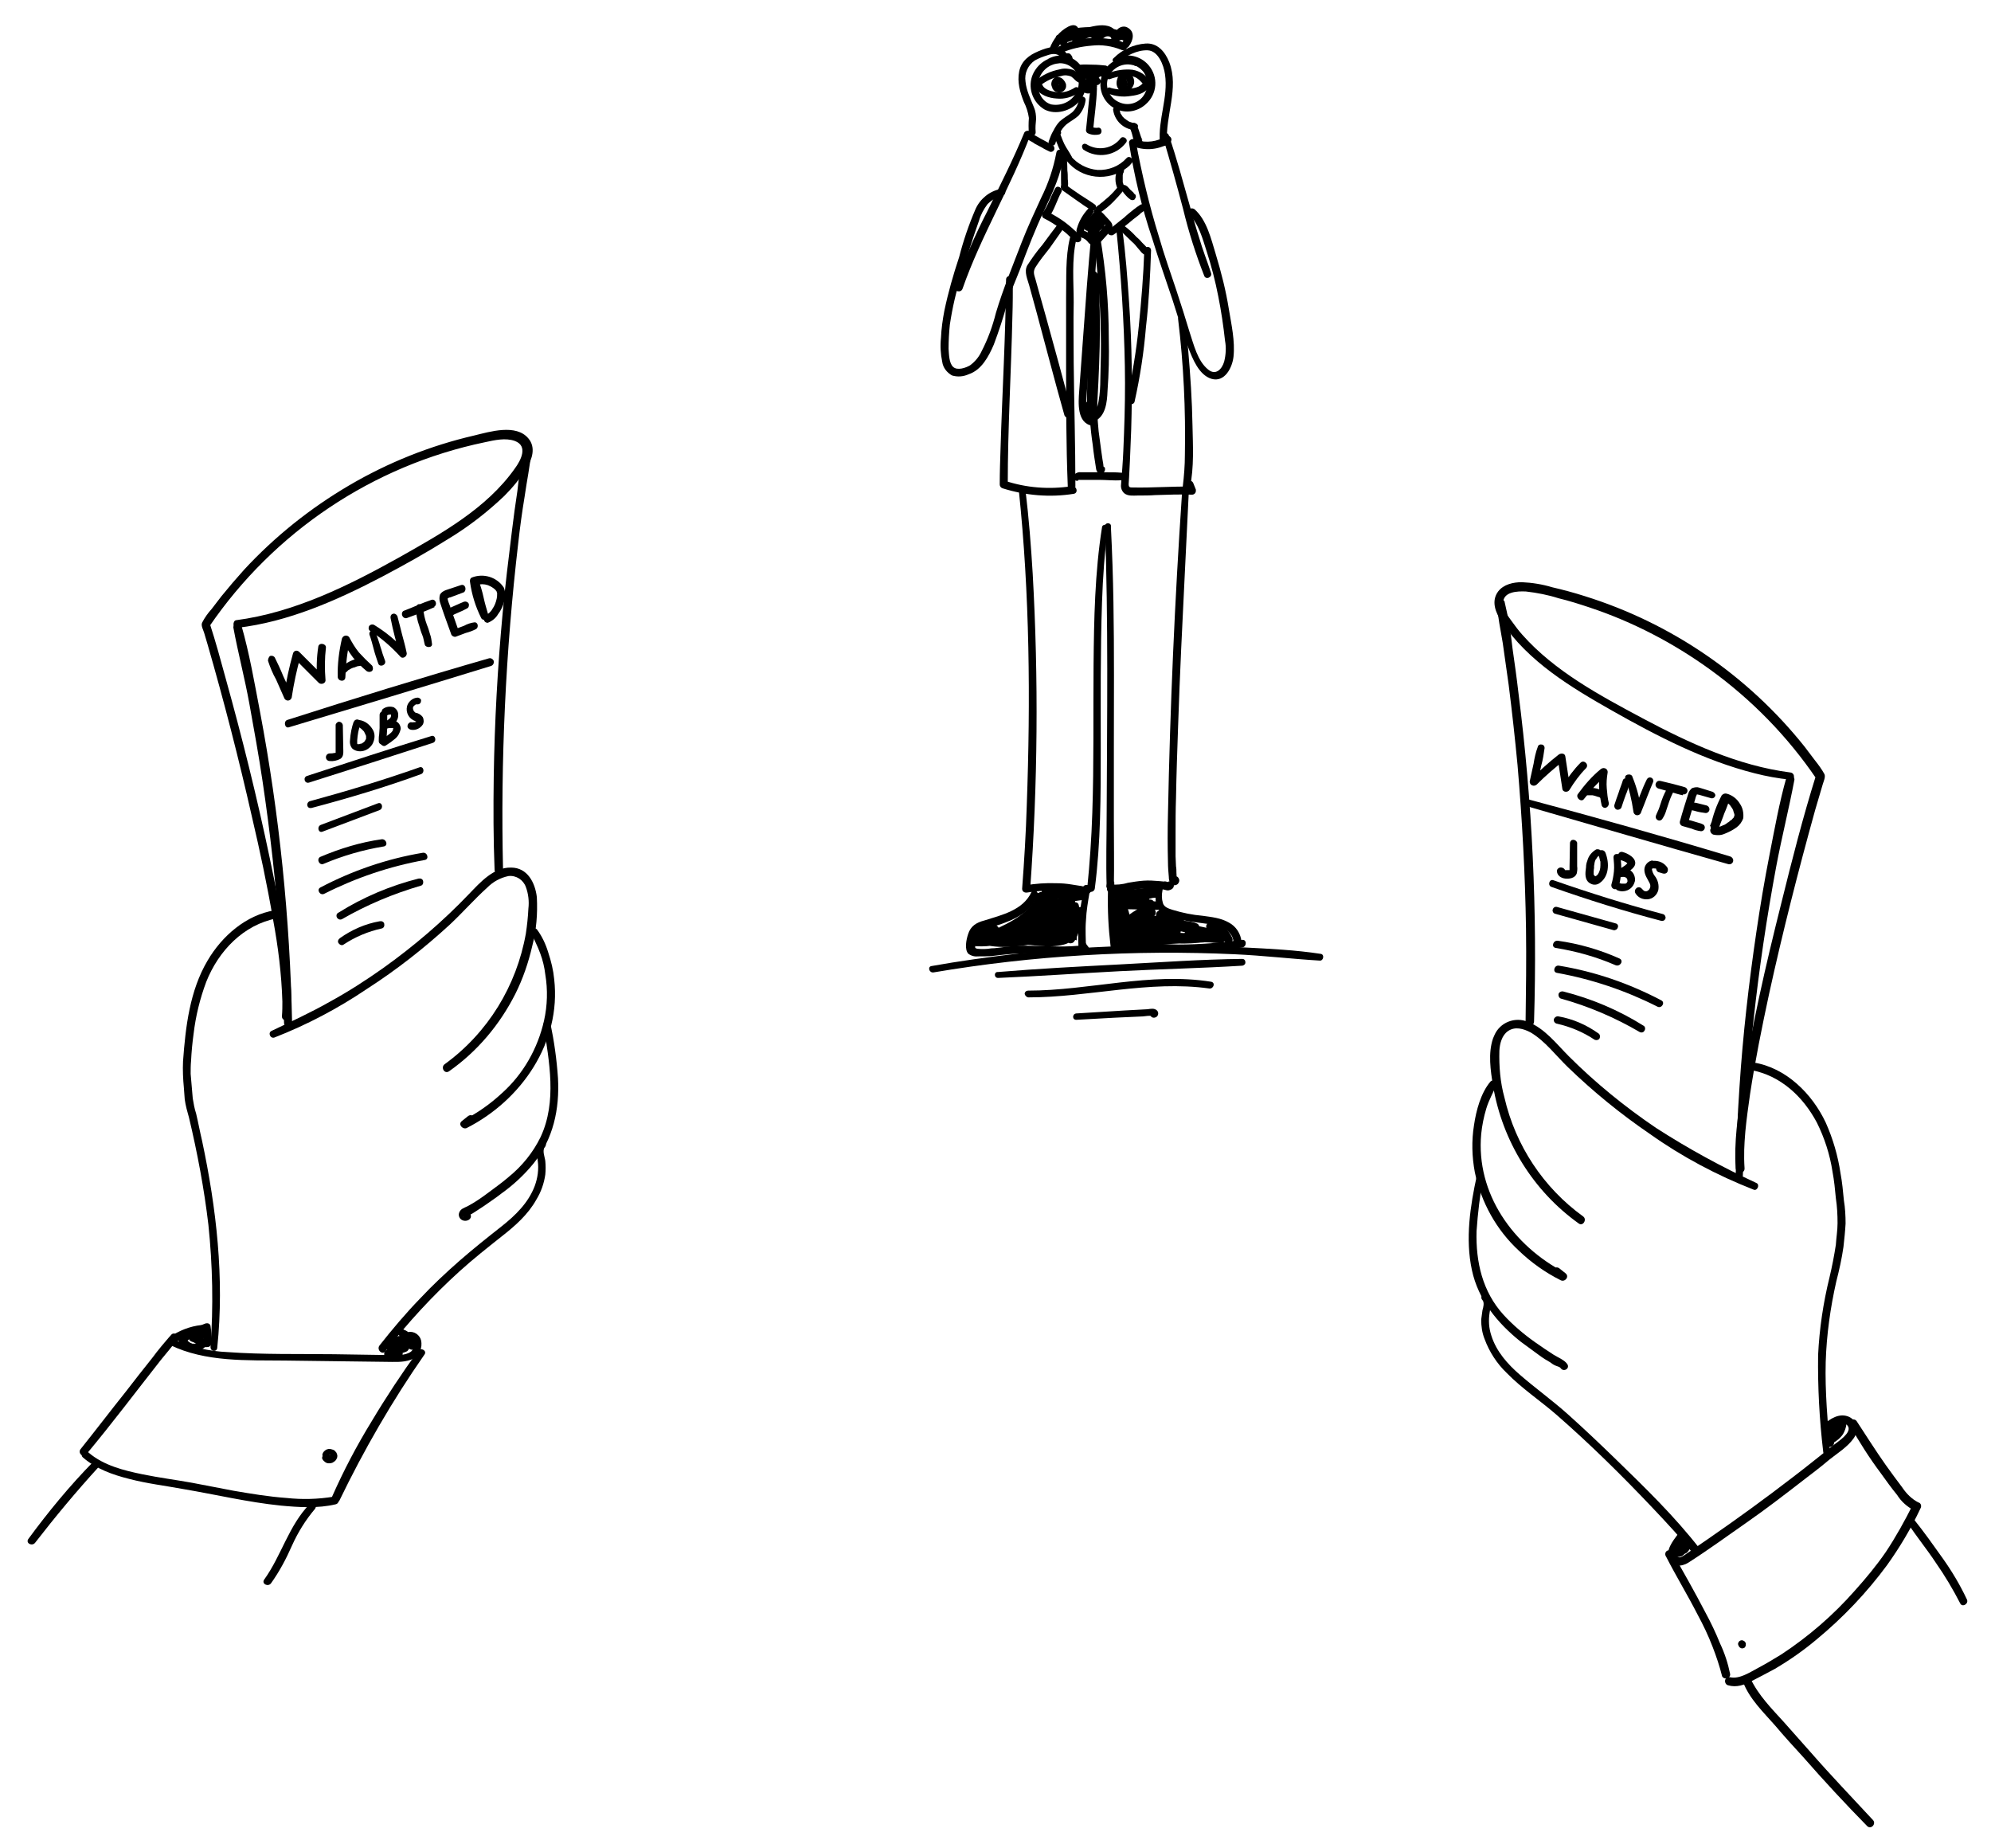 <svg xmlns="http://www.w3.org/2000/svg" xmlns:xlink="http://www.w3.org/1999/xlink" id="Layer_1" x="0px" y="0px" viewBox="0 0 471 437" style="enable-background:new 0 0 471 437;" xml:space="preserve"><g id="Layer_1_1_">	<path d="M250.4,13.4c-2.9,0.1-5.4,2.1-6.3,4.8c-0.9,2.9,0.3,6.1,3,7.7c2.7,1.4,6.2,0.3,8.1-1.8c2-2.2,2.3-5.3,0.9-7.9  c-1.6-2.9-5.2-3.9-8.1-2.3c-0.4,0.3-0.5,0.8-0.2,1.2c0.2,0.3,0.7,0.4,1,0.3c1.9-0.9,4.1-0.4,5.4,1.2c1.3,1.7,1.3,4.1,0.1,5.8  c-1.2,1.8-3.4,2.7-5.6,2.3c-2.2-0.6-3.4-3.1-3.1-5.2c0.4-2.4,2.3-4.3,4.8-4.5C251.4,14.9,251.4,13.3,250.4,13.4L250.4,13.4z"></path>	<path d="M268.9,14c-3.3-1.2-7,0.5-8.2,3.8c-1.2,3.3,0.5,7,3.8,8.2c2.2,0.8,4.7,0.3,6.5-1.3c2.8-2.4,3.1-6.5,0.7-9.3  c-1.9-2.2-5-2.9-7.7-1.7c-0.9,0.4-0.3,1.8,0.7,1.6c2.1-0.7,4.4,0,5.8,1.7c1.2,1.7,1.2,4.1-0.1,5.8c-1.3,1.7-3.6,2.3-5.6,1.4  c-2.1-0.9-3.3-3.1-2.8-5.3c0.7-2.6,3.4-4.2,6-3.5c0.2,0,0.3,0.1,0.5,0.2C269.5,15.8,269.8,14.3,268.9,14L268.9,14z"></path>	<path d="M246,20.3c1.5-1.2,3.2-2,5-2.3c0.8-0.3,1.7-0.2,2.4,0.1c0.3,0.2,0.6,0.5,0.9,0.8c0.3,0.3,0.7,0.6,1.2,0.7  c0.9,0.3,1.5-1.1,0.6-1.5s-1.4-1.2-2.3-1.6c-1-0.3-2.1-0.4-3.1-0.1c-2.1,0.4-4.1,1.3-5.7,2.7C244.3,19.6,245.2,20.9,246,20.3  L246,20.3z"></path>	<path d="M245.1,20.8c0.8,1.7,3.1,2.4,4.8,2.5c1.9,0.2,3.7-0.3,5.3-1.4c0.7-0.6-0.2-1.6-0.9-1.2c-0.6,0.4-1.3,0.7-1.9,0.9  c-0.7,0.2-1.4,0.3-2.2,0.2c-1.2-0.1-3.1-0.5-3.6-1.7c-0.2-0.4-0.7-0.5-1.1-0.3S244.8,20.5,245.1,20.8L245.1,20.8z"></path>	<path d="M249.4,18.5c-0.2,0.2-0.4,0.5-0.5,0.8c-0.2,0.5-0.1,1.1,0.1,1.7c0.2,0.3,0.4,0.5,0.6,0.6c0.4,0.3,1,0.3,1.5,0.2  c0.6-0.2,1.1-0.8,1.1-1.4c0-0.3,0-0.5-0.1-0.7c-0.1-0.1-0.1-0.3-0.2-0.4c-0.1-0.1-0.2-0.3-0.3-0.4c-0.4-0.5-1.1-0.8-1.8-0.7  c-0.7,0.3-1.1,1-1.1,1.7c0,0.3,0.1,0.6,0.3,0.9c0.2,0.3,0.5,0.5,0.8,0.6c0.7,0.3,1.5,0.1,1.9-0.6c0.2-0.3,0.2-0.6,0.2-0.9  c0-0.2-0.1-0.4-0.2-0.6c-0.1-0.2-0.3-0.4-0.4-0.5c-0.2-0.1-0.4-0.1-0.6-0.1c-0.2,0-0.3,0.2-0.4,0.3c-0.2,0.3-0.2,0.8,0.1,1.1l0,0  l-0.1-0.2c0,0,0.1,0.1,0.1,0.2l-0.1-0.2c0,0.1,0,0.1,0,0.2v-0.2c0,0.1,0,0.1,0,0.2v-0.2c0,0.1,0,0.1,0,0.2l0.1-0.2l-0.1,0.2  l0.1-0.2l-0.1,0.1l0.2-0.1l-0.1,0.1l0.2-0.1c-0.1,0-0.1,0-0.2,0h0.2h-0.2h0.2c-0.1,0-0.2,0-0.2-0.1l0.2,0.1l-0.2-0.1l0.2,0.1  l-0.1-0.1l0.1,0.2c0-0.1-0.1-0.1-0.1-0.2l0.1,0.2c0-0.1-0.1-0.2-0.1-0.3v0.2c0-0.1,0-0.2,0-0.3v0.2c0-0.1,0-0.2,0.1-0.3l-0.1,0.2  c0-0.1,0.1-0.2,0.1-0.2l-0.1,0.2l0.1-0.1l-0.2,0.1l0.1-0.1l-0.2,0.1h0.1h-0.2h0.1h-0.2h0.2l-0.2-0.1c0.1,0,0.2,0.1,0.3,0.2  l-0.2-0.1c0.1,0.1,0.2,0.2,0.3,0.3l-0.1-0.2c0.1,0.1,0.2,0.2,0.2,0.4l-0.1-0.2c0,0.1,0.1,0.2,0.1,0.3V20c0,0.1,0,0.2,0,0.3V20  c0,0.1,0,0.1,0,0.2l0.1-0.2c0,0.1-0.1,0.1-0.1,0.2l0.1-0.2c0,0.1-0.1,0.1-0.1,0.1l0.2-0.1c0,0-0.1,0.1-0.2,0.1l0.2-0.1  c-0.1,0-0.2,0-0.2,0.1h0.2c-0.1,0-0.2,0-0.3,0h0.2c-0.1,0-0.2,0-0.3-0.1l0.2,0.1c-0.1,0-0.2-0.1-0.2-0.1l0.2,0.1  c-0.1,0-0.1-0.1-0.1-0.2l0.1,0.2c-0.1-0.1-0.1-0.1-0.1-0.2l0.1,0.2c0-0.1-0.1-0.2-0.1-0.3V20c0-0.1,0-0.2,0-0.4v0.2  c0-0.1,0.1-0.3,0.1-0.4l-0.1,0.2c0-0.1,0.1-0.2,0.2-0.3c0.1-0.2,0.1-0.4,0.1-0.6c0-0.2-0.1-0.3-0.3-0.4c-0.1-0.1-0.3-0.2-0.5-0.2  c-0.2,0-0.4,0.1-0.5,0.2L249.4,18.5z"></path>	<path d="M262.6,18.7c1.6-0.6,3.2-0.8,4.9-0.7c1.5,0.1,2.3,1.2,3.3,2.3c0.6,0.7,1.8-0.2,1.3-1c-0.9-1.5-2.4-2.5-4.2-2.8  c-1.9-0.2-3.9,0.1-5.7,0.8C261.3,17.6,261.7,19,262.6,18.7L262.6,18.7z"></path>	<path d="M262.1,22.1c1.7,0.7,3.6,0.9,5.4,0.6c0.9-0.1,1.9-0.3,2.7-0.7c0.8-0.4,1.5-1,1.9-1.8c0.2-0.4,0.1-0.8-0.2-1.1  c-0.3-0.3-0.8-0.2-1.1,0.1c-0.4,0.5-0.9,1-1.5,1.3c-0.7,0.3-1.4,0.4-2.1,0.5c-1.4,0.3-3,0.2-4.4-0.2  C261.9,20.3,261.2,21.6,262.1,22.1z"></path>	<path d="M266,17.1c-0.8,0.2-1.5,0.8-1.7,1.6c-0.3,0.9-0.2,1.8,0.4,2.5c1.5,1.5,3.8-0.3,3.6-2.1c-0.1-0.9-0.7-1.7-1.5-2  c-0.5-0.2-1.1-0.1-1.5,0.3c-0.3,0.3-0.5,0.7-0.5,1.2c0,0.3,0,0.7,0.1,1c0.1,0.5,0.4,0.9,0.8,1.2c0.4,0.3,1,0.3,1.5,0  c0.2-0.1,0.4-0.3,0.5-0.5c0.1-0.3,0.2-0.7,0.1-1c-0.1-0.5-0.3-1-0.6-1.4c-0.4-0.5-1.1-0.6-1.7-0.3c-0.8,0.4-0.9,1.5-0.7,2.3  c0.1,0.4,0.6,0.7,1,0.6c0,0,0,0,0,0c0.4-0.1,0.7-0.6,0.6-1c0,0,0-0.2,0,0s0,0,0,0c0-0.1,0-0.2,0-0.3V19c0,0,0,0.2,0,0.1  s0-0.1,0-0.1c0,0,0,0,0-0.1c0-0.1,0.1,0,0,0.1l0,0c0.1-0.1,0,0.1-0.1,0.1s0,0,0,0s-0.2,0.1-0.1,0.1s-0.2,0,0,0s-0.1,0-0.1,0  s0.1,0-0.1,0c0,0,0.1,0,0,0s0,0,0,0s-0.1-0.1,0,0h0c0.1,0.1-0.1-0.2,0,0c0,0,0,0,0,0.1c0.1,0.1,0,0,0,0s0,0.1,0,0.1l0.1,0.2  c0,0.1,0,0.1,0,0.2c0,0,0,0.1,0,0.1c0,0.1,0-0.1,0-0.1c0,0,0,0.1,0,0.1c0,0.1,0,0.2,0-0.1c0,0,0,0.1,0,0s0.2-0.2,0.1-0.1  s0.2-0.1,0.1-0.1s0.2-0.1,0.1,0s0.2,0,0.1,0s0,0,0.1,0h-0.1c0,0-0.1,0,0,0s0,0,0,0s0.1,0.1,0.1,0.1l-0.1-0.1  c-0.1-0.1,0.1,0.1,0.1,0.1s0,0,0-0.1c0,0,0-0.1,0-0.1c0,0,0.1,0.2,0,0.1s0-0.1-0.1-0.2l-0.1-0.3c0-0.1,0,0.2,0,0c0-0.1,0-0.1,0-0.2  c0,0,0-0.2,0,0s0,0,0,0v-0.1c0,0-0.1,0.2,0,0.1s0,0,0-0.1s-0.1,0.2,0,0.1s-0.2,0.1,0,0h-0.1c0.1,0-0.1,0-0.1,0s0.3,0,0.1,0  s0.1,0,0.1,0s-0.2-0.1-0.1,0h0.1c0,0,0.1,0,0.1,0.1c0,0-0.1-0.1-0.1-0.1l0.1,0.1l0.1,0.1c-0.1-0.1,0,0,0,0.1s0.1,0.1,0.1,0.2  s-0.1-0.2,0-0.1v0.1c0,0,0,0.2,0,0.1s0,0,0,0.1s0,0.3,0,0v0.2c0,0-0.1,0.2,0,0.1v0.1l-0.1,0.2c-0.1,0.1,0.1-0.2,0,0l-0.1,0.1  l-0.1,0.1l0.1-0.1c-0.1,0-0.1,0.1-0.2,0.1c0,0-0.2,0.1-0.1,0s0,0,0,0H266c0,0-0.1,0,0,0s0,0,0,0s0.2,0,0,0h-0.1c-0.1,0,0.1,0,0.1,0  s-0.3-0.2-0.1,0s0,0-0.1-0.1s-0.1-0.1,0,0s0,0,0,0V20c0-0.1,0.1,0.2,0,0c0-0.1,0-0.1-0.1-0.2c0.1,0.1,0,0.2,0,0.1s0-0.1,0-0.1  s0-0.1,0-0.2s0,0.2,0,0.1s0-0.1,0-0.1v-0.2l0.1-0.2c-0.1,0.2,0,0,0,0l0.1-0.2c0,0,0.1-0.1,0,0s0,0,0,0l0.1-0.1c0,0,0.1-0.1-0.1,0  h0.1c0,0,0.2-0.1,0.1-0.1s0.1,0,0.1,0c0.4-0.1,0.7-0.5,0.6-1c0,0,0,0,0,0c-0.1-0.4-0.6-0.7-1-0.5L266,17.1z"></path>	<path d="M252.2,12.5c-1.6-2.2-4.4-1.3-6.5-0.4c-2.2,0.9-4.1,2.3-4.6,4.8s0.2,4.9,1.1,7.2c0.6,1.2,1,2.4,1.2,3.8  c-0.1,1.2-0.1,2.5,0,3.7c0.2,1.1,1.7,0.6,1.6-0.4c-0.1-1,0-2,0.1-3c0-0.9-0.1-1.9-0.5-2.8c-0.8-2-1.8-4-2-6.1c-0.3-2,0.6-3.9,2.2-5  c0.9-0.5,1.9-0.9,2.9-1.2c1.1-0.4,2.4-0.6,3.2,0.4C251.6,14.1,252.7,13.2,252.2,12.5L252.2,12.5z"></path>	<path d="M255.3,23.4c-0.2,1.2-0.8,2.4-1.7,3.2c-0.9,0.7-2,1.3-2.9,2.1c-0.6,0.6-1.1,1.4-1.5,2.2c-0.5,0.8-0.8,1.7-1.1,2.5  c-0.3,1.1,1.4,1.5,1.6,0.4c0.2-0.8,0.6-1.6,1-2.3c0.4-0.8,0.9-1.5,1.6-2.1c0.9-0.7,1.9-1.2,2.8-2c0.9-1,1.5-2.2,1.7-3.6  C257,22.8,255.5,22.4,255.3,23.4L255.3,23.4z"></path>	<path d="M258,20.8c-0.5,3.3-0.7,6.6-1.1,10c0,0.3,0.2,0.6,0.4,0.7c0.8,0.4,1.8,0.5,2.7,0.3c0.9-0.2,0.7-1.7-0.2-1.6  c-0.5,0.1-1.1,0-1.6-0.2l0.4,0.7c0.3-3.2,0.8-6.5,0.9-9.8C259.5,20.2,258.1,20,258,20.8L258,20.8z"></path>	<path d="M263.3,25.7c0.2,2.5,2.1,4.6,4.6,5c0.4,0.1,0.9-0.1,1-0.6s-0.1-0.9-0.6-1l0,0c-0.3,0-0.5-0.1-0.8-0.2  c-0.1,0-0.2-0.1-0.3-0.1c0.2,0,0,0,0,0l-0.2-0.1c-0.2-0.1-0.4-0.3-0.6-0.4c-0.2-0.1,0.1,0.1,0,0l-0.1-0.1L266,28  c-0.1-0.1-0.2-0.2-0.3-0.3c0,0-0.1-0.1-0.1-0.1c0.1,0.1,0,0.1,0,0c-0.1-0.2-0.3-0.4-0.4-0.6c0,0-0.1-0.1-0.1-0.1  c0-0.1-0.1-0.2,0-0.1c-0.1-0.1-0.1-0.2-0.1-0.3c0-0.1-0.1-0.2-0.1-0.3v-0.2c0,0,0-0.3,0-0.1c0-0.4-0.4-0.7-0.9-0.7  c-0.4,0-0.6,0.3-0.7,0.7L263.3,25.7z"></path>	<path d="M264.5,14.7c1.9-1.5,4.5-2.9,7-2.8s3.8,3.5,4.1,5.7c0.8,5.4-1.7,10.7-1.2,16.1c0.1,1.1,1.8,1.1,1.7,0  c-0.5-6.3,2.9-12.8,0.5-19c-1-2.5-2.8-4.6-5.6-4.4c-2.8,0.2-5.5,1.4-7.5,3.4C262.7,14.3,263.7,15.3,264.5,14.7L264.5,14.7z"></path>	<path d="M242.9,31.1c-0.8,0.5-0.5,1.5,0.2,1.9s1.2,0.6,1.7,1l1.7,0.9c0.6,0.4,1.3,0.7,1.9,1c0.4,0.1,0.8-0.1,1-0.5  c0.1-0.4,0-0.8-0.3-1c-0.5-0.3-0.9-0.5-1.4-0.8l-1.5-0.8l-1.4-0.8l-0.7-0.4l-0.2-0.1c-0.1,0-0.1,0,0,0s-0.1-0.1,0,0  c0.1,0.2,0.1,0.3,0,0.5C244.4,31.5,243.6,30.7,242.9,31.1L242.9,31.1z"></path>	<path d="M268.5,29.1c-0.4-0.1-0.9,0.1-1.1,0.5c-0.1,0.3-0.1,0.6,0,0.9c0.2,0.6,0.4,1.1,0.5,1.6s0.3,1.1,0.5,1.6  c0.1,0.5,0.7,0.8,1.2,0.7c0.5-0.1,0.8-0.6,0.6-1.1c0-0.1-0.1-0.2-0.1-0.2c-0.2-0.4-0.6-0.5-1-0.3c-0.4,0.2-0.6,0.5-0.5,0.9l0,0  l0.1-0.6L269,33l0.4-0.2c0.4,0,0.7,0.1,0.8,0.4V33l-0.1-0.2l-0.2-0.5l-0.3-0.9c-0.1-0.3-0.2-0.6-0.3-0.9s-0.1-0.3-0.2-0.5  s0-0.2,0,0c0-0.1,0-0.1,0,0.1s-0.1,0.2,0,0.1l-0.3,0.3l-0.3,0.1c0.4,0,0.7-0.3,0.7-0.6c0.1-0.4-0.2-0.7-0.5-0.8L268.5,29.1z"></path>	<path d="M268.3,34.7c2.8,1,5.9,0.7,8.4-0.9c0.3-0.2,0.5-0.6,0.4-1c-0.1-0.4-0.5-0.7-0.9-0.7c-0.4,0-0.8,0.3-0.9,0.7  c-0.1,0.4,0.1,0.8,0.5,1c0.4,0.2,0.8,0,1.1-0.4v-0.1l-0.3,0.3h0l-0.4,0.1h0.1l-0.4-0.1h0l-0.4-0.5v0.1l0.4-1  c-2.1,1.3-4.7,1.7-7.1,0.9c-0.4-0.1-0.9,0.1-1,0.5c0,0,0,0,0,0C267.5,34.1,267.8,34.6,268.3,34.7L268.3,34.7z"></path>	<path d="M242.3,31.4c-2.6,6.3-5.7,12.4-8.7,18.5c-3,5.8-5.6,11.8-7.7,17.9c-0.4,1.1,1.4,1.6,1.8,0.5c4.4-12.6,11.4-24,16.1-36.5  C244.1,30.9,242.7,30.6,242.3,31.4z"></path>	<path d="M275.1,32.4c1.7,5.7,3.3,11.4,4.8,17.1c1.3,5.4,3,10.7,5,15.8c0.4,0.9,1.9,0.3,1.6-0.7c-0.9-2.8-2-5.5-2.8-8.3  c-0.8-2.5-1.5-5-2.2-7.5c-1.6-5.6-3.1-11.3-5-16.8C276.2,31.1,274.8,31.4,275.1,32.4L275.1,32.4z"></path>	<path d="M251.1,12.5c2.3-1,4.7-1.5,7.1-1.7c2.4-0.3,4.9,0.1,7.1,1c0.4,0.2,0.9,0.1,1.2-0.3c0.2-0.4,0.1-0.9-0.3-1.2l0,0  c-1.2-0.7-2.5-1.1-3.9-1.1c-1.3-0.2-2.7-0.2-4-0.2c-2.7,0.1-5.4,0.8-7.8,2C249.8,11.4,250.3,12.8,251.1,12.5L251.1,12.5z"></path>	<path d="M252.3,38c3.5,4.4,10,5.1,14.4,1.6c0.4-0.3,0.7-0.6,1-1c0.8-0.8-0.5-2-1.2-1.2c-1.7,1.9-4.2,2.9-6.8,2.8  c-2.5-0.2-4.8-1.4-6.4-3.3C252.7,36.1,251.6,37.2,252.3,38L252.3,38z"></path>	<path d="M256.3,35.4c3.3,2.2,7.7,1.5,10.1-1.7c0.6-0.8-0.7-1.7-1.3-1c-1.9,2.5-5.4,3.1-8.1,1.4c-0.4-0.2-0.8-0.1-1,0.3  C255.9,34.7,256,35.1,256.3,35.4L256.3,35.4z"></path>	<path d="M249.9,12.1c0.4-1,1-1.9,1.7-2.7c0.4-0.4,0.8-0.7,1.2-1c0.3-0.2,1-0.8,1.4-0.7l-0.6-0.3c0.7,0.5,0.4,2.1,0.2,2.8l1.8,0.3  c0-0.7,1.1-1.2,1.6-1.5c0.3-0.1,0.7-0.3,1-0.1s0.2,0.3,0.1,0.4l1.5,1.1c0.4-0.7,1-1.3,1.7-1.7c0.4-0.2,1.4-0.2,1.4,0.5  c0,0.5,0.4,0.9,1,0.9c0.2,0,0.5-0.1,0.6-0.3c0.4-0.4,1.1-0.5,1.5-0.1l1.1-1.5c-2.8-1.6-6.1-1.8-9.3-1.8c-2.8,0.1-6.7,0.2-7.1,3.7  l1.9-0.3c-0.3-0.9-1.1-1.5-2-1.6c-1.1-0.1-1.2,1.6-0.3,1.8c1.7,0.5,3.3-0.5,4.9-1c1.7-0.6,3.5-1.1,5.3-1.2c0.8-0.1,1.5,0.1,2.1,0.6  c0.5,0.4,1,0.9,1.7,0.8c0.3-0.1,0.6-0.2,0.8-0.3c0.2-0.1,0.5-0.6,0.7-0.7c0.9-0.2,0,1.4-0.2,1.7c-0.6,0.8,0.8,2,1.4,1.1  c1.1-1.4,1.6-3.5-0.3-4.5c-0.7-0.4-1.6-0.2-2.2,0.3c-0.1,0.1-0.3,0.3-0.4,0.4c-0.3,0.2,0,0.1-0.2,0c-0.3-0.3-0.7-0.6-1.1-0.8  c-1.7-0.8-3.7-0.3-5.5,0.1c-1.1,0.3-2.2,0.6-3.3,1s-2.2,1.1-3.3,0.8l-0.3,1.8l0.2,0.2c0.3,0.5,0.9,0.7,1.4,0.4  c0.3-0.1,0.4-0.4,0.5-0.7c0.1-1.2,1.7-1.6,2.7-1.7c1.2-0.1,2.5-0.1,3.7-0.1c2.4-0.1,4.9,0.4,7.1,1.5c0.9,0.5,2-0.8,1.1-1.5  c-1.2-1-3-1-4.2,0.1l1.6,0.7c-0.1-1.4-1.4-2.5-2.8-2.4c-1.7,0-2.8,1.5-3.8,2.8c-0.6,0.9,0.7,1.8,1.5,1.1c1.3-1.3,0.1-3.4-1.5-3.6  c-1.8-0.1-4.3,1.6-4.4,3.5c0,0.5,0.5,0.9,1,0.9c0.4,0,0.7-0.3,0.8-0.6c0.4-1.2,0.3-2.6-0.1-3.8c-0.5-1.2-1.5-1.1-2.5-0.6  c-2.1,1.1-3.6,3-4.4,5.2C248.1,12.4,249.5,13,249.9,12.1L249.9,12.1z"></path>	<path d="M250.8,30.8c-0.3-0.3-0.9-0.3-1.2,0c-0.3,0.3-0.4,0.7-0.3,1.1c0.2,0.7,0.5,1.4,0.8,2.1c0.5,1.4,1.3,2.7,2.2,3.9  c0.3,0.3,0.7,0.3,1,0.1c0.3-0.2,0.4-0.7,0.2-1c-0.5-1-1.2-1.9-1.7-2.9c-0.2-0.4-0.4-0.9-0.6-1.4l-0.3-0.8c-0.1-0.1-0.1-0.3-0.1-0.4  c0,0.1,0,0.1,0,0.2c0,0.1-0.1,0.1-0.1,0.2l-0.3,0.2H250l-0.3-0.2l0,0c0.3,0.3,0.8,0.3,1.1,0C251.1,31.6,251.1,31.2,250.8,30.8  C250.8,30.9,250.8,30.9,250.8,30.8L250.8,30.8z"></path>	<path d="M253.7,13.7c0,0,0-0.1,0-0.1l-0.1-0.3l-0.1-0.1l-0.1-0.2l0,0l-0.1-0.1c-0.1-0.1-0.2-0.1-0.2-0.2c-0.1,0-0.2-0.1-0.3-0.1  c0,0-0.1,0-0.1,0c-0.1,0-0.2,0-0.3,0c-0.1,0-0.2,0-0.3,0.1c-0.1,0-0.2,0.1-0.2,0.2c-0.1,0.1-0.1,0.2-0.1,0.3v0.2  c0,0.1,0,0.3,0.1,0.4l0.1,0.2c0.1,0.1,0.2,0.2,0.3,0.2h0.1l-0.2-0.1c0.1,0,0.1,0.1,0.2,0.1l-0.2-0.1c0.1,0,0.1,0.1,0.1,0.1  l-0.1-0.2c0,0.1,0.1,0.1,0.1,0.2l-0.1-0.2c0,0,0,0.1,0,0.2c0,0.1,0.1,0.2,0.1,0.3c0.1,0.1,0.1,0.2,0.2,0.2c0.1,0,0.2,0.1,0.3,0.1  c0.1,0,0.2,0,0.3,0l0.2-0.1c0.1-0.1,0.2-0.2,0.3-0.3l0.1-0.2C253.8,14.1,253.8,13.9,253.7,13.7L253.7,13.7z"></path>	<path d="M256.3,18.6c1.1,0.1,2.3,0,3.4-0.4c0.5-0.2,0.7-0.7,0.5-1.1c-0.2-0.4-0.6-0.6-1-0.6l-1.9,0.5c-0.5,0.1-0.8,0.7-0.6,1.1  c0.1,0.3,0.3,0.5,0.6,0.6c0.7,0.2,1.4,0.2,2.1,0.2l-0.5-1.7l-1.8,1.3c-0.3,0.2-0.5,0.6-0.4,1c0.1,0.4,0.5,0.7,0.9,0.7  c0.1,0,0.3,0,0.4,0h0.4c-0.1,0,0.1,0,0.1,0l0.2,0.1c0.2,0,0.3,0.1,0.5,0.2v-1.7c-0.8,0.1-1.5,0.3-2.2,0.6c-0.5,0.1-0.8,0.6-0.6,1.1  c0.1,0.3,0.3,0.5,0.6,0.6l1.3,0.5l-0.2-1.7l-0.4,0.2c0,0-0.2,0.1-0.1,0s-0.1,0-0.1,0c-0.3,0.1-0.5,0.2-0.8,0.2  c-0.5,0.1-0.8,0.6-0.6,1.1c0.1,0.2,0.2,0.4,0.4,0.5c1,0.5,2.2,0.1,2.7-0.9c0,0,0,0,0-0.1c0.4-1.1,0.2-2.4-0.6-3.3v0.9  c0,0,0.1-0.2,0-0.1s0,0,0.1,0l0.1-0.1c0.1-0.1-0.2,0.1,0,0c0.1-0.1,0.2-0.1,0.3-0.2c0.2-0.1-0.2,0.1,0,0l0.2-0.1h0.2  c0.2,0-0.2,0,0,0h0.3c0.2,0-0.2,0,0,0h0.2c0,0,0.1,0.1,0.1,0c-0.1-0.1-0.1-0.1-0.1,0h0.1l0.7-1.7c-0.7-0.2-1.4-0.1-2,0.3  c-0.4,0.2-0.5,0.7-0.4,1.1c0.2,0.4,0.6,0.6,1,0.5l0.3-0.1h0.1h0.1c-0.1,0,0,0,0,0c0,0,0.1,0,0.1,0c0.1,0-0.2,0,0,0h0.2  c0.4,0.1,0.9-0.1,1.1-0.5c0.2-0.4,0-0.9-0.4-1.1c-1.4-0.7-3.1-0.3-4,1c-0.2,0.3-0.2,0.6,0,0.9c0.1,0.2,0.2,0.3,0.3,0.5  s0.1,0.2,0.1,0.3l0.1,0.1v-0.1c0,0.1,0.1,0.2,0.1,0.3c0,0,0,0.1,0,0.1c0,0.1,0,0.1,0,0c0,0.1,0,0.2,0,0.3c0-0.1,0-0.2,0-0.1  c0,0,0,0.1,0,0.1c0,0.2,0.1-0.1,0,0c0,0,0,0.1,0,0.1c-0.1,0.1,0,0.1,0-0.1c-0.1,0-0.1,0.1-0.1,0.2h0.1h-0.1h-0.1h0.1h-0.1l0,0  c0.2,0,0.2,0,0.1,0s-0.1,0,0.1,0h-0.1l-0.2,1.7c0.7-0.1,1.3-0.4,1.9-0.7c0.3-0.2,0.5-0.5,0.4-0.9c-0.1-0.4-0.3-0.6-0.7-0.8  l-1.3-0.5v1.8c0.7-0.3,1.5-0.5,2.2-0.6c0.4-0.1,0.7-0.5,0.7-0.9c0-0.4-0.3-0.7-0.7-0.9c-0.8-0.3-1.6-0.4-2.4-0.2l0.7,1.7l1.8-1.3  c0.4-0.2,0.6-0.8,0.3-1.2c-0.2-0.3-0.5-0.5-0.8-0.5c-0.3,0-0.6,0-0.9,0h-0.2c-0.1,0,0.1,0,0,0l-0.5-0.1v1.7l1.9-0.5l-0.5-1.7  c-0.5,0.2-1,0.3-1.5,0.4h-0.1h-0.1h-0.4c-0.3,0-0.5,0-0.8,0c-0.4,0-0.8,0.3-0.8,0.8c0,0.4,0.3,0.8,0.8,0.8c0,0,0,0,0,0L256.3,18.6z  "></path>	<path d="M255.7,16.8c1,0.1,1.9,0.1,2.9,0.2l1.4,0.1c0.5,0,0.9,0,1.4,0c0.4,0,0.7-0.3,0.8-0.7c0.1-0.4-0.2-0.8-0.6-0.9  c-1-0.1-2-0.2-3-0.2c-1,0-2-0.1-3,0c-0.4,0-0.8,0.4-0.8,0.8C254.9,16.5,255.2,16.8,255.7,16.8L255.7,16.8z"></path>	<path d="M250.9,36.1c0,1.4,0,2.8,0.1,4.2c0,0.7,0,1.4,0,2.1c0,0.7,0,1.4,0.1,2.1c0.2,0.7,1.4,0.8,1.5,0c0.1-0.7,0.1-1.4,0-2.1  c0-0.7,0-1.4-0.1-2.1c0-1.4-0.1-2.8-0.2-4.2c0-0.4-0.3-0.8-0.8-0.8C251.2,35.3,250.9,35.7,250.9,36.1L250.9,36.1z"></path>	<path d="M264.4,40c-0.7,1.5-0.7,3.2,0,4.7c0.2,0.4,0.7,0.5,1.1,0.2c0.3-0.2,0.4-0.5,0.4-0.9c-0.1-0.3-0.2-0.6-0.3-0.9  c0-0.1,0-0.2,0-0.3s0,0.1,0-0.1c0-0.2,0-0.3,0-0.5c0-0.2,0-0.3,0-0.5c0,0,0-0.3,0-0.1c0-0.1,0-0.1,0-0.2s0.1-0.3,0.1-0.4  s0-0.1,0.1-0.2s0.1-0.3,0-0.1c0.1-0.2,0.1-0.4,0.1-0.6c-0.1-0.2-0.2-0.4-0.4-0.5C265.1,39.5,264.6,39.6,264.4,40L264.4,40z"></path>	<path d="M251.3,45c1.1,0.8,2.3,1.6,3.4,2.4s2.3,1.6,3.4,2.3c0.4,0.2,0.9,0.1,1.1-0.3c0.2-0.4,0.1-0.9-0.3-1.1  c-1.1-0.8-2.3-1.5-3.5-2.3s-2.3-1.6-3.4-2.4c-0.4-0.2-0.9,0-1,0.4C250.9,44.4,251,44.8,251.3,45z"></path>	<path d="M264.7,43.9c-0.8,1-1.6,1.9-2.5,2.7c-0.5,0.4-0.9,0.8-1.4,1.2l-0.4,0.3l-0.1,0.1c0,0-0.2,0.1-0.1,0.1  c-0.3,0.2-0.6,0.4-0.8,0.6c-0.7,0.6,0.2,1.8,1,1.3c0.6-0.4,1.1-0.8,1.6-1.2c0.5-0.4,0.9-0.8,1.4-1.3c0.9-0.9,1.7-1.8,2.5-2.8  c0.3-0.3,0.3-0.8,0-1.1C265.5,43.6,265,43.6,264.7,43.9L264.7,43.9z"></path>	<path d="M257.4,49.4c-1.2,1.3-2.1,2.8-2.6,4.5c-0.2,0.5-0.2,1,0,1.5c0.3,0.4,0.7,0.7,1.1,0.8c0.6,0.2,1.2,0.6,1.6,1.2  c0.3,0.4,0.8,0.6,1.3,0.3c0.4-0.3,0.6-0.8,0.3-1.2c-0.4-0.6-1-1.2-1.7-1.5c-0.3-0.2-0.7-0.3-1.1-0.5c0.1,0,0-0.1,0,0  s0.1,0.2,0.1,0.2l0.1-0.4c0.2-0.7,0.5-1.3,0.8-1.9c0.4-0.7,0.8-1.3,1.2-1.9c0.3-0.3,0.2-0.8-0.1-1.1C258.2,49,257.7,49,257.4,49.4  L257.4,49.4z"></path>	<path d="M259,50.6c0.5,0.6,1,1.2,1.5,1.7l0.8,0.8c0.1,0.1,0.2,0.2,0.3,0.3c0.1-0.2,0.1-0.3,0-0.3c0,0,0,0.1-0.1,0.1  c-1,1.2-2.1,2.3-3.2,3.5l1.5,0.9c0.3-2.2,0.5-4.4,0.4-6.6c0-0.5-0.4-0.9-1-0.9c-0.2,0-0.4,0.1-0.6,0.3c-0.8,0.9-1.6,1.8-2.1,2.9  c-0.2,0.5,0,1,0.4,1.2c0.4,0.2,0.9,0.1,1.1-0.3c0.4-0.6,0.9-1.2,1.5-1.7l-1.4-1.1c-0.5,1-0.8,2.2-0.8,3.3c0,0.5,0.4,0.9,0.9,0.9  c0.1,0,0.1,0,0.2,0c1.2-0.4,2.3-1.3,2.9-2.4l-1.5-0.9l-0.2,0.6c-0.2,0.4-0.1,1,0.3,1.2c0.4,0.2,1,0.1,1.2-0.3l0.2-0.6  c0.2-0.4,0.1-1-0.4-1.2c-0.4-0.2-0.9-0.1-1.2,0.3c-0.4,0.7-1.1,1.3-1.8,1.6l1.1,0.9c0-0.8,0.2-1.7,0.6-2.4c0.2-0.4,0.1-1-0.4-1.2  c-0.3-0.2-0.7-0.1-1,0.1c-0.7,0.6-1.3,1.3-1.8,2.1l1.6,0.9c0.5-0.9,1.1-1.8,1.9-2.5l-1.6-0.6c0.1,2,0,4.1-0.3,6.1  c-0.1,0.4,0.1,0.8,0.4,1c0.4,0.2,0.8,0.2,1.1-0.1l1.9-2.1l0.9-1c0.4-0.3,0.6-0.7,0.8-1.2c0.3-1-0.5-1.6-1.1-2.3s-1.3-1.4-2-2  c-0.3-0.3-0.8-0.3-1.1,0S258.7,50.3,259,50.6L259,50.6L259,50.6z"></path>	<path d="M258.2,55.1c-0.8,8.3-1.4,16.6-2,25l-0.9,12.4c-0.2,2.7-0.6,7.6,3.1,8.2c0.5,0.1,1-0.2,1.1-0.7c0.2-0.8,0.1-1.7-0.3-2.4  c-0.4-0.9-2-0.3-1.6,0.7c0.2,0.4,0.2,0.8,0.1,1.2l1.1-0.7c-2-0.4-1.9-2.9-1.8-4.5c0.1-1.9,0.3-3.8,0.4-5.6  c0.3-3.7,0.5-7.4,0.8-11.1c0.5-7.5,1.1-15,1.5-22.5C259.8,54.2,258.3,54.2,258.2,55.1L258.2,55.1z"></path>	<path d="M258.7,56c0.9,7.5,1.6,15,1.7,22.5c0.1,3.7,0,7.5-0.1,11.2c0,1.7-0.1,3.4-0.4,5.1c-0.2,1.3-0.6,2.7-1.9,3.3l1.4,0.8  c0.6-11.3,1.3-22.6,0.3-33.9c-0.1-0.5-0.5-0.9-1-0.8c-0.4,0-0.8,0.4-0.8,0.8c-0.4,11-0.7,21.9-0.8,32.9l1.8-0.3l-0.5-2.1  c-0.3-1.1-1.9-0.6-1.7,0.5l0.4,2.1c0.2,1,1.8,0.8,1.8-0.3c0.1-11,0.4-22,0.8-32.9H258c1,11.3,0.4,22.6-0.4,33.9  c0,0.6,0.5,1,1.1,0.9c0.1,0,0.2,0,0.3-0.1c2.6-1.2,2.9-4.6,3-7.1c0.3-4.1,0.4-8.3,0.3-12.4c0-8.2-0.7-16.3-2.1-24.4  C260.1,54.9,258.6,55.1,258.7,56L258.7,56z"></path>	<path d="M249.6,44.6c-1.1,1.9-1.6,4-3,5.8c-0.2,0.4-0.1,1,0.3,1.2c1.4,0.7,2.7,1.5,4,2.5c0.6,0.5,1.2,0.9,1.8,1.5  c0.6,0.6,1.1,1.1,1.8,1.6c0.4,0.2,0.9,0.1,1.2-0.3c0.1-0.3,0.1-0.6,0-0.8c-0.5-0.7-1.1-1.3-1.7-1.8c-0.6-0.6-1.3-1.1-1.9-1.6  c-1.3-1-2.7-1.8-4.2-2.6l0.3,1.2c1.3-1.8,1.8-3.9,2.9-5.9C251.5,44.5,250.1,43.6,249.6,44.6L249.6,44.6z"></path>	<path d="M263.3,55.6c1.3-0.9,2.6-1.9,3.8-2.9c0.7-0.6,1.3-1.1,2-1.6l0.5-0.4l0.2-0.2l0.1-0.1c0.3-0.2,0.6-0.4,0.9-0.7  c0.3-0.3,0.3-0.8,0.1-1.1c-0.3-0.3-0.7-0.4-1.1-0.2c-0.6,0.4-1.2,0.8-1.8,1.3c-0.7,0.6-1.4,1.1-2,1.7l-2,1.6l-0.9,0.7l-0.2,0.2  c0,0-0.2,0.2-0.1,0l-0.5,0.4c-0.3,0.3-0.3,0.7-0.1,1.1C262.6,55.7,263,55.7,263.3,55.6L263.3,55.6z"></path>	<path d="M265.4,45c0.3,0.5,0.6,0.9,1,1.3l0.5,0.5l0.4,0.3l0.1,0.1c0.2,0.1,0.5,0.2,0.7,0.1c0.2,0,0.3-0.1,0.4-0.3  c0.1-0.1,0.2-0.3,0.2-0.5c0-0.1,0-0.3-0.1-0.4c0-0.1-0.1-0.2-0.2-0.2c-0.1-0.1-0.2-0.2-0.3-0.3l0.2,0.1c-0.6-0.5-1.2-1.1-1.7-1.7  l0.1,0.2l0,0c-0.1-0.2-0.3-0.3-0.5-0.4c-0.2-0.1-0.4,0-0.6,0.1C265.3,44.2,265.2,44.7,265.4,45L265.4,45z"></path>	<path d="M236.7,44.7c-2.6,0.5-4.8,2.3-5.9,4.7c-1.6,3.7-2.9,7.5-3.9,11.4c-1.4,4.2-2.6,8.4-3.5,12.7c-0.4,2.1-0.7,4.2-0.8,6.4  c-0.2,1.9-0.1,3.8,0.3,5.7c0.2,1.4,1.1,2.5,2.3,3.2c1.3,0.4,2.7,0.3,4-0.3c3-1,4.7-4.2,5.9-7c1.2-3.2,2.3-6.5,3.2-9.9  c0.8-2.7,2-5.3,3-7.9c1.8-4.8,3.6-9.5,5.8-14.1c2-4.2,3.9-8.4,4.6-13c0.2-1.2-1.6-1.7-1.8-0.5c-0.7,3.7-1.9,7.3-3.6,10.7  c-1.6,3.5-3.2,6.9-4.6,10.5c-2.1,5.5-4.4,11-6.1,16.7c-0.8,3.2-1.9,6.2-3.4,9.1c-0.6,1.3-1.5,2.4-2.7,3.3c-1,0.6-3,1.3-4,0.4  s-1-3-1.1-4.3c0-1.9,0.1-3.8,0.3-5.7c0.6-4,1.5-8,2.8-11.9c1.3-4.3,2.6-8.5,4.1-12.7c0.4-1.4,1.1-2.7,2-3.9c1-1,2.3-1.8,3.7-2.1  c0.4-0.1,0.6-0.6,0.5-1C237.5,44.8,237.1,44.5,236.7,44.7L236.7,44.7z"></path>	<path d="M281.2,50.6c2.4,2.3,3.3,5.9,4.3,9c1.1,3.4,2,6.9,2.7,10.5c0.7,3.5,1.2,6.9,1.6,10.5c0.3,1.6,0.2,3.3-0.2,4.9  c-0.5,1.8-2,3.4-3.8,1.9c-2.5-2-3.4-5.9-4.4-8.9c-1-3.3-2-6.5-3.1-9.8c-1.4-4.2-2.9-8.4-4.1-12.6c-2.3-7.4-4.1-15-5.5-22.6  c-0.2-1.1-1.8-0.6-1.6,0.4c1.2,7.7,3,15.2,5.5,22.6c1.5,4.9,3.2,9.7,4.8,14.5c1.2,3.7,2.3,7.5,3.7,11.2c1,2.6,2.5,6.5,5.5,7.4  c3.1,0.9,4.9-2.6,5.2-5.2c0.4-3.7-0.5-7.7-1.1-11.3c-0.7-4.4-1.8-8.7-3.1-13c-1.1-3.6-2.1-8-5-10.6C281.6,48.8,280.4,50,281.2,50.6  L281.2,50.6z"></path>	<path d="M238,66.1c-0.1,13.3-0.9,26.6-1.3,39.8c-0.1,2.9-0.2,5.8-0.2,8.7c0,0.4,0.3,0.8,0.7,0.9c5.4,1.7,11.2,2.2,16.8,1.3  c1.2-0.2,0.7-2-0.5-1.8c-5.3,0.8-10.7,0.4-15.8-1.3l0.7,0.9c0-13.3,0.8-26.6,1.1-39.8c0.1-2.9,0.1-5.8,0.1-8.7  c0-0.4-0.4-0.8-0.8-0.8C238.3,65.3,238,65.7,238,66.1L238,66.1z"></path>	<path d="M253.1,56.3c-1.1,4.6-0.8,9.5-0.9,14.2c0,5,0,9.9,0,14.9c0,9.9,0,19.8,0.4,29.7c0.1,0.5,0.5,0.8,1,0.8  c0.4,0,0.7-0.4,0.8-0.8c0-9.7-0.3-19.5-0.4-29.2c0-4.8-0.1-9.6,0-14.4c0-4.9-0.5-10,0.6-14.8C254.9,55.7,253.4,55.3,253.1,56.3  L253.1,56.3z"></path>	<path d="M264.1,54.4c1.1,10.7,1.8,21.4,2,32.2c0.1,5.3,0,10.7-0.2,16c-0.1,2.7-0.2,5.4-0.4,8.1c-0.1,1.3-0.2,2.6-0.3,3.9  c-0.1,0.8,0.2,1.6,0.8,2.1c0.9,0.7,2.2,0.5,3.2,0.5c1.4,0,2.8,0,4.1-0.1c2.9-0.1,5.8-0.2,8.7-0.1c0.5,0,0.9-0.4,0.9-0.9  c0-0.1,0-0.2,0-0.3c-0.2-0.5-0.4-1-0.6-1.5c-0.4-1.1-2.3-0.6-1.8,0.5c0.2,0.5,0.4,1,0.6,1.5l0.9-1.2c-4.7-0.1-9.3,0.3-14,0.2  c-0.7,0-1,0-1-0.8c0-0.5,0.1-1.1,0.1-1.6l0.2-3.9c0.1-2.5,0.2-4.9,0.3-7.4c0.3-10,0.2-20-0.5-30.1c-0.4-5.7-0.8-11.5-1.6-17.2  C265.6,53.4,264,53.4,264.1,54.4L264.1,54.4z"></path>	<path d="M278.7,75.5c1.3,10.7,1.8,21.4,1.6,32.1c0,2.5-0.2,5-0.5,7.5c-0.1,1,1.5,1.2,1.7,0.2c1-4.8,0.7-9.9,0.6-14.7  c-0.1-5.9-0.5-11.8-1-17.6c-0.2-2.5-0.5-5-0.8-7.5C280.2,74.5,278.6,74.5,278.7,75.5L278.7,75.5z"></path>	<path d="M265,54.5c0.9,0.9,1.9,1.8,2.8,2.7c0.5,0.4,0.9,0.9,1.3,1.4c0.2,0.2,0.4,0.5,0.6,0.7c0.2,0.3,0.5,0.6,0.8,0.8  c0.3,0.2,0.7,0.1,1-0.1c0.3-0.3,0.3-0.7,0.1-1c-0.2-0.3-0.4-0.6-0.7-0.9l-0.7-0.7c-0.4-0.5-0.9-1-1.4-1.4c-0.9-1-1.9-1.9-3-2.7  c-0.3-0.2-0.8-0.1-1,0.2C264.7,53.7,264.8,54.1,265,54.5L265,54.5z"></path>	<path d="M250.5,52.7c-1.3,1.7-2.6,3.4-3.9,5.2c-1.3,1.5-2.5,3.2-3.6,4.9c-0.8,1.5,0.1,3.3,0.5,4.8l1.7,6.2  c2.2,8.1,4.3,16.3,6.6,24.4c0.2,0.5,0.7,0.7,1.2,0.6c0.4-0.2,0.7-0.6,0.6-1.1c-2-7.7-4.1-15.3-6.2-22.9l-1.6-5.7l-0.8-2.9  c-0.3-1.1-0.7-1.8-0.1-2.9c1-1.6,2.2-3.1,3.4-4.6c1.2-1.7,2.4-3.4,3.6-5.1C252.5,52.7,251.1,51.9,250.5,52.7L250.5,52.7z"></path>	<path d="M270.7,59.2c-0.2,6-0.7,11.9-1.3,17.9c-0.3,3-0.7,6-1.2,9s-1.1,5.8-1.5,8.7c-0.1,1,1.5,1.1,1.7,0.2  c1.3-5.8,2.2-11.7,2.7-17.7c0.7-6,1-12.1,1.2-18.1c0-0.4-0.3-0.8-0.8-0.8C271.1,58.4,270.7,58.8,270.7,59.2L270.7,59.2z"></path>	<path d="M255.4,112.8v-0.1v0.4V113l-0.2,0.4c-0.1,0.1,0.1,0.1,0.2,0.1h0.7h1.3h2.6c1.7,0,3.5,0.2,5.2,0.1c0.5,0,0.9-0.4,0.9-0.9  c0-0.5-0.4-0.9-0.9-0.9l0,0c-1.1-0.1-2.2-0.1-3.3-0.1h-3.1c-1,0-2.1,0-3.1,0c-0.5-0.1-1,0.1-1.4,0.4c-0.3,0.3-0.5,0.7-0.3,1.1  c0.1,0.4,0.6,0.6,1,0.5C255.2,113.5,255.5,113.1,255.4,112.8L255.4,112.8z"></path>	<path d="M241,115.8c2.6,24.7,2.8,49.7,1.9,74.6c-0.2,6.6-0.6,13.2-1.1,19.8c0,0.7,0.6,1,1.2,0.9c3.7-0.6,7.5-0.6,11.2,0  c1,0.2,2.9,1,3.7,0c0.4-0.5,0.3-1.2-0.2-1.6c-0.2-0.2-0.5-0.2-0.7-0.2c-0.5,0-0.9,0.4-0.9,0.9c0,0.5,0.4,0.9,0.9,0.9h0.1l-0.8-0.5  l0.1,0.2l-0.1-0.7v0.2l0.6-0.6c-0.4,0.1-1.1-0.2-1.5-0.2c-0.6-0.1-1.3-0.2-1.9-0.3c-1.2-0.2-2.4-0.3-3.6-0.3  c-2.5-0.1-5,0.1-7.4,0.5l1.2,0.9c1.8-24.8,2-49.8,0.6-74.6c-0.4-6.6-0.9-13.1-1.7-19.7C242.5,114.8,241,114.8,241,115.8L241,115.8z  "></path>	<path d="M260.7,124.7c-1.7,10.7-1.9,21.7-2,32.5c-0.1,11.7,0.1,23.4-0.3,35.1c-0.2,6-0.6,11.9-1.2,17.8c-0.1,1.2,1.7,1.1,1.8,0  c1.4-10.8,1.4-21.9,1.4-32.8c0-11.6-0.1-23.3,0.3-34.9c0.2-5.9,0.6-11.7,1.4-17.6C262.4,124,260.8,123.8,260.7,124.7L260.7,124.7z"></path>	<path d="M261.4,124.5c0.8,22.4,0.5,44.9,0.4,67.4c0,6-0.2,12,0,17.9c0,0.5,0.4,0.9,0.9,0.9s0.9-0.4,0.9-0.9v-1.1  c-0.1-0.5-0.5-0.8-1-0.8c-0.4,0-0.7,0.4-0.8,0.8l-0.1,1.1h1.8c0.1-5.2,0-10.5,0-15.7c0-5.7,0-11.4,0-17.1c0-11.5,0.1-23-0.1-34.5  c-0.1-6-0.3-11.9-0.6-17.9C263,123.5,261.3,123.5,261.4,124.5L261.4,124.5z"></path>	<path d="M279.6,117c-1.7,25.1-2.8,50.3-3.3,75.5c-0.1,3.8-0.1,7.7,0,11.5c0,1.1,0.1,2.3,0.2,3.4c0,0.6,0.1,1.2,0.5,1.6  c0.4,0.5,1.1,0.5,1.6,0.1c0.3-0.3,0.5-0.8,0.3-1.2c-0.1-0.4-0.5-0.7-0.9-0.7h-0.1c-1-0.1-1.3,1.6-0.3,1.8h0.1l-0.6-0.6v0.1l0.1-0.7  l-0.1,0.1l0.6-0.4h-0.1l0.7,0.1c0.1,0.1,0-1.2,0-1.2c0-0.5,0-1-0.1-1.5c0-0.8-0.1-1.6-0.1-2.4c0-1.8,0-3.5,0-5.3  c0-2.8,0-5.6,0.1-8.4c0.1-5.7,0.3-11.4,0.5-17.1c0.4-12.1,1-24.3,1.6-36.4c0.3-6.1,0.6-12.3,0.9-18.4  C281.3,115.9,279.7,115.9,279.6,117L279.6,117z"></path>	<path d="M262.4,211c2.6,0.4,5-0.6,7.6-0.8c1.3-0.1,2.5-0.1,3.8,0c0.6,0.1,1.3,0.1,1.9,0.3c0.5,0.2,1,0.1,1.5-0.2l-0.7,0.1h0.1  l-0.6-0.9v0.1l0.4-0.8h-0.1l1.1,0.1l0,0c-0.3-0.3-0.9-0.3-1.3,0s-0.3,0.9,0,1.3l0,0c0.3,0.3,0.7,0.3,1.1,0.1  c0.3-0.2,0.5-0.5,0.5-0.9c0-0.4-0.3-0.7-0.6-0.9c-0.3-0.1-0.6-0.1-0.8,0.1c-0.1,0.1-0.2,0.1-0.3,0.2c0.4-0.1,0.5-0.1,0.2-0.2  c-0.3-0.1-0.6-0.2-0.9-0.1l-1-0.1c-1.3-0.1-2.5-0.2-3.8-0.1c-1.3,0.1-2.5,0.3-3.7,0.5c-1.3,0.4-2.7,0.5-4,0.4  C261.8,209.2,261.5,210.8,262.4,211L262.4,211z"></path>	<path d="M244,211c-2,4.3-7,5.4-11.1,6.7c-1.9,0.5-3.3,1.3-3.9,3.3c-0.4,1.2-0.9,3.6,0.1,4.6c0.7,0.5,1.5,0.7,2.4,0.6  c1.1,0,2.2,0,3.3-0.1c2.5-0.3,5-0.6,7.6-0.6c4.9,0,9.8,0.6,14.6-0.2c0.5-0.1,0.8-0.7,0.6-1.1c0-0.1-0.1-0.1-0.1-0.2  c-0.2-0.3-0.5-0.6-0.7-1c-0.7-0.9-2.1-0.1-1.5,0.9l0.7,1l0.8-1.4c-4.3,0.6-8.6,0.3-12.9,0.2c-2.1-0.1-4.3,0-6.4,0.3  c-1,0.1-2,0.3-3,0.3c-1.1,0.2-2.2,0.2-3.3,0.1c-0.6-0.2-0.5-0.1-0.5-0.7c0-0.5,0.1-1,0.1-1.5c0.1-0.7,0.4-1.4,0.9-1.9  c1-0.6,2-0.9,3.1-1.1c1-0.3,2-0.6,3-1c3.2-1.2,6.3-3,7.7-6.3C245.8,210.8,244.4,210,244,211L244,211z"></path>	<path d="M256.4,210.4c-0.5,2.3-0.9,4.6-1.1,7c-0.3,2.4-0.3,4.8-0.1,7.2c0.1,1.1,1.7,1.2,1.7,0c0-2.3-0.2-4.6,0-6.9  c0.1-2.3,0.5-4.6,0.9-6.9C258.1,209.8,256.6,209.4,256.4,210.4L256.4,210.4z"></path>	<path d="M262.1,211c-0.1,4.2,0.1,8.4,0.6,12.6c0,0.5,0.4,0.9,0.9,0.9c5.1,0,10.1,0.6,15.2,0.7c5,0,10-0.3,15-1.1  c1.2-0.1,1.2-2,0-1.8c-5,0.7-10,1.1-15,1.1c-5.1-0.1-10.1-0.7-15.2-0.7l0.9,0.9c-0.5-4.2-0.7-8.4-0.9-12.6c0-0.4-0.4-0.8-0.8-0.8  C262.5,210.2,262.1,210.6,262.1,211z"></path>	<path d="M273.6,210.2c-0.3,1.7-0.5,3.6,0.6,5.1c0.7,0.7,1.5,1.2,2.5,1.5c1.1,0.4,2.3,0.7,3.5,0.9c2.3,0.5,4.7,0.6,7,1.1  c2,0.4,4.4,1.6,4.6,3.9c0.1,1.2,2,1.2,1.9,0c-0.2-1.9-1.3-3.6-3-4.5c-1.9-1.1-4.1-1.3-6.2-1.6c-2.4-0.2-4.8-0.7-7.1-1.4  c-0.9-0.3-2-0.6-2.3-1.6c-0.3-1-0.3-2-0.1-3C275.3,209.6,273.8,209.2,273.6,210.2L273.6,210.2z"></path>	<path d="M257.8,93.2c-0.2,4,0.1,8,0.7,12c0.2,1.9,0.5,3.8,0.8,5.7c0.1,0.6,0.5,1.3,1.3,1.1c0.5-0.1,0.9-0.6,0.8-1.2c0,0,0,0,0-0.1  c-0.2-0.4-0.7-0.6-1.1-0.5c-0.4,0.1-0.6,0.5-0.5,0.9v0.1l0.2-0.8l-0.1,0.1l0.6-0.3h-0.1l0.6,0.3c0.1,0.1,0-0.6,0-0.7  c-0.1-0.4-0.1-0.8-0.2-1.2c-0.1-0.7-0.2-1.4-0.3-2.1c-0.2-1.5-0.4-3-0.6-4.5c-0.3-3-0.4-5.9-0.5-8.9c0-0.4-0.4-0.7-0.9-0.7  C258.2,92.5,257.9,92.8,257.8,93.2L257.8,93.2z"></path>	<path d="M220.8,230c23.6-4,47.5-5.4,71.3-4.3c6.7,0.3,13.4,1.1,20.1,1.5c0.9,0.1,1.2-1.5,0.2-1.6c-5.9-0.9-12-1.2-17.9-1.5  s-12-0.5-18-0.5c-12.1,0-24.2,0.6-36.2,2c-6.7,0.8-13.3,1.7-20,2.9C219.4,228.7,219.8,230.1,220.8,230L220.8,230z"></path>	<path d="M236.1,231.3c9.6-0.4,19.3-1.1,28.9-1.6s19.3-0.7,28.9-1.3c0.5-0.1,0.8-0.5,0.7-0.9c0-0.4-0.3-0.7-0.7-0.7  c-9.6,0.1-19.3,0.8-28.9,1.3s-19.3,1-28.9,1.8C235.1,229.8,235.1,231.3,236.1,231.3L236.1,231.3z"></path>	<path d="M243.3,235.9c14.3,0,28.5-4.1,42.8-2.1c1,0.1,1.5-1.4,0.4-1.6c-14.5-2.3-28.8,2.1-43.3,2.1c-0.4,0-0.8,0.3-0.8,0.8  C242.5,235.5,242.9,235.9,243.3,235.9z"></path>	<path d="M254.7,241.2l9.1-0.5l4.4-0.2l2.2-0.1c0.7-0.1,1.5-0.2,2.2-0.1l-0.5-0.8v-0.2l0.8-0.4h-0.1c-0.5,0-0.9,0.4-0.8,0.9  c0,0.3,0.2,0.6,0.4,0.7l0.1,0.1c0.4,0.2,0.8,0.1,1.1-0.1c0.5-0.4,0.5-1.1,0.1-1.5c0,0,0,0,0,0c-0.6-0.6-1.5-0.4-2.2-0.3L266,239  l-11.4,0.7C253.6,239.8,253.6,241.3,254.7,241.2L254.7,241.2z"></path>	<path d="M245.6,211.4c-2.3,5.4-8.2,7.4-13.1,9.8c-1,0.5-0.2,1.8,0.7,1.7c3.7-0.7,7.3-1.9,10.6-3.7c2.6-1.3,7.1-3.6,6.4-7.2  c-0.1-0.4-0.5-0.7-0.9-0.7c-2.5,0.3-4.5,2-6.2,3.8c-1.8,1.8-3.1,4-3.9,6.4c-0.1,0.5,0.3,1.1,0.9,1.1c0.3,0,0.5,0,0.7-0.2  c3-2.5,5.6-5.3,8.3-8l-1.5-1.2c-1.8,2.5-5.5,4.8-4.7,8.4c0.2,0.5,0.7,0.8,1.3,0.6c0.1,0,0.1,0,0.2-0.1c3.2-1.9,5.3-5.1,7.3-8.2  c0.5-0.8-0.5-1.9-1.3-1.3c-3,2.1-6,4.9-6.3,8.7c0,0.6,0.5,1,1,1c0.1,0,0.1,0,0.2,0c3.4-0.9,5.7-4.1,6.5-7.4  c0.1-0.5-0.3-1.1-0.8-1.2c-0.3-0.1-0.6,0-0.8,0.2c-2.2,2.4-4.3,5.3-4.2,8.7c0,0.6,0.4,1,1,1c2.1-0.2,3.6-1.9,4.6-3.6  s1.8-3.9,1.3-5.8c-0.2-0.5-0.7-0.8-1.3-0.6c-0.1,0-0.3,0.1-0.4,0.2c-2,2.1-3.4,5.3-2.6,8.1c0.1,0.4,0.5,0.7,1,0.7  c2.1-0.3,3.5-2.2,4.3-4s1.3-4.1,0-5.8c-0.6-0.8-2,0.1-1.6,1c0.4,1.3,0.4,2.7,0.1,4.1c-0.2,1.4-0.3,2.8-0.1,4.2  c0.2,1.1,1.6,0.8,1.9,0c0.7-2.1,1.2-4.3,1.4-6.5c0-0.6-0.4-1-0.9-1.1c-0.4,0-0.8,0.2-1,0.5c-0.9,2.3-1.3,4.7-1.4,7.2  c0,1,1.3,1.2,1.8,0.5c1.7-2.4,1.7-5.9,1.1-8.6c-0.2-1.1-1.9-0.8-1.9,0.3c0.1,1.6,0,3.2-0.2,4.8c-0.4,1.5-1.9,2.2-3.4,2.4  c-3.3,0.4-6.7-0.3-10-0.5l0.3,1.9c1.8-0.4,3.5-0.8,5.2-1.4c0.5-0.2,0.8-0.8,0.6-1.3c-0.1-0.4-0.5-0.6-0.8-0.6  c-3.9-0.1-7.9,0.2-11.8,0.9l0.8,1.8c0.7-0.4,1.4-0.9,2-1.4c0.5-0.3,0.6-0.9,0.4-1.3c-0.6-1.2-1.4-1.1-2.5-0.7  c-1.2,0.5-2.3,1-3.3,1.8c-0.5,0.3-0.6,0.9-0.3,1.4c0,0,0.1,0.1,0.1,0.1c2.2,2.3,5.5,1.5,7.8-0.3c0.4-0.4,0.4-1,0-1.4  c0,0-0.1-0.1-0.2-0.1c-2.6-1.7-6.8-1-7.9,2.1c-0.1,0.5,0.2,1.1,0.7,1.2c0.1,0,0.1,0,0.2,0c3.2,0.2,6.4-0.5,9.4-1.8  c0.9-0.4,1-2-0.3-1.9c-2.2,0.3-4.5,0.8-6.6,1.6c-0.9,0.3-1,1.7,0,1.9c4.7,0.9,9.6,0,14.3-1c1.3-0.3,0.7-2.1-0.5-1.9  c-1.3,0.2-2.7,0.5-4,0.9c-1,0.3-0.9,2,0.3,1.9c2.4-0.1,4.8-0.4,7.2-0.8c0.8-0.1,1.6-0.3,2.4-0.6c0.5-0.3,0.6-0.9,0.3-1.4  c-0.1-0.1-0.2-0.2-0.3-0.3c-0.3-0.1-0.6-0.2-0.9-0.1c-1.2,0.2-1.2,2.1,0,2c0.4,0,0.3,0.1-0.1-0.2v-1.7c0.4-0.1-0.2,0-0.2,0  l-0.7,0.1l-1,0.2c-2.2,0.4-4.4,0.5-6.7,0.7l0.3,1.9c1.3-0.4,2.7-0.7,4-0.9l-0.5-1.9c-4.2,0.9-8.9,1.9-13.2,1v1.9  c2-0.7,4-1.3,6.1-1.5l-0.3-1.9c-2.8,1.3-5.8,1.9-8.8,1.8l0.9,1.2c0.7-1.9,3.6-1.9,5-1l-0.2-1.5c-1.5,1.2-3.6,1.8-5,0.3l-0.2,1.5  c1.2-0.8,2.4-1.5,3.8-1.9l-0.9-0.3l0.3,0.4l0.4-1.3c-0.6,0.5-1.3,1-2.1,1.5c-1.1,0.5-0.3,2,0.8,1.8c3.7-0.7,7.5-0.9,11.3-0.8  l-0.3-1.9c-1.7,0.6-3.5,0.9-5.2,1.4c-1.1,0.3-0.8,1.9,0.3,1.9c3.8,0.3,7.9,1.3,11.6,0.3c1.6-0.4,3-1.6,3.6-3.2  c0.6-1.8,0.3-3.8,0.4-5.7l-1.9,0.3c0.5,2.2,0.5,5.1-0.9,7.1l1.8,0.5c0-2.3,0.5-4.5,1.3-6.7l-1.9-0.5c-0.3,2.2-0.7,4.4-1.5,6.5h1.9  c-0.5-2.7,1-5.6,0-8.3l-1.6,1c0.7,0.9,0,2.8-0.4,3.7s-1.3,2.6-2.5,2.8l0.9,0.7c-0.6-2.2,0.6-4.6,2.1-6.2l-1.6-0.4  c0.4,1.3-0.3,2.9-0.9,4s-1.6,2.7-3,2.9l1,1c0-2.9,1.7-5.3,3.6-7.4l-1.6-1c-0.7,2.6-2.4,5.3-5.1,6l1.2,0.9c0.3-3,3.1-5.4,5.4-7  l-1.4-1.4c-1.8,2.8-3.7,5.8-6.6,7.5l1.4,0.6c-0.3-1.4,0.9-2.8,1.8-3.7s1.9-2,2.8-3.1c0.7-0.9-0.8-1.9-1.5-1.2  c-2.7,2.7-5.4,5.5-8.3,8l1.6,0.9c0.7-2,1.8-3.8,3.2-5.3c1.3-1.4,3-3.2,5.1-3.5l-0.9-0.7c0.2,1.1-1.1,2.2-1.8,2.8  c-1.4,1.1-3,2-4.7,2.7c-2.9,1.4-6,2.4-9.2,3l0.7,1.7c5.3-2.5,11.4-4.9,13.7-10.7C247.5,211.2,246,210.5,245.6,211.4L245.6,211.4z"></path>	<path d="M265,212.8c-1.7,3.3-1.3,7.3,0.9,10.4c0.3,0.4,0.9,0.6,1.3,0.3c0.3-0.2,0.4-0.4,0.4-0.7c0.4-3.3-0.1-6.6-1.5-9.6  c-0.3-0.7-1.3-0.5-1.6,0c-2,2.9-2,6.7-0.1,9.6c0.4,0.6,1.6,0.6,1.8-0.2c0.4-3,0.2-6-0.8-8.8l-0.9,1.2l9.5,0.2c1.3,0,1.2-1.8,0-1.9  l-9.5-0.9v1.9l7-0.1v-1.9c-1.9,0.1-3.7,0.2-5.6,0.3c-1,0-1.4,1.7-0.3,1.9l6.6,1.1v-1.9c-2.4,0.8-4.7,2.1-6.5,3.9  c-0.6,0.5-0.2,1.8,0.7,1.7c2.3-0.2,4.5-1.1,6.4-2.4c0.4-0.3,0.5-1,0.2-1.4c-0.2-0.3-0.6-0.5-1-0.4c-2.3,0.4-4.4,1.3-6.3,2.7  c-0.5,0.3-0.6,0.9-0.3,1.4c0.2,0.3,0.5,0.4,0.8,0.4c2.6,0,4.8-1.4,6.8-2.9c0.8-0.6,0.4-2.1-0.8-1.8c-2.9,0.9-5.2,3.1-6.2,5.9  c-0.1,0.5,0.2,1.1,0.7,1.2c0.1,0,0.1,0,0.2,0c2.9-0.2,5.6-1.6,7.4-3.8c0.4-0.4,0.4-1,0-1.4c-0.3-0.2-0.6-0.3-1-0.2  c-1.9,0.4-3.7,1.2-5.2,2.3c-1,0.8-2.6,2.2-1.6,3.6s3.3,0.4,4.5,0c2-0.6,3.9-1.6,5.6-2.8c0.6-0.4,0.7-1.6-0.2-1.8  c-3.1-0.6-6.3,0.3-8.7,2.3c-0.7,0.6,0,1.6,0.7,1.7c3.4,0.5,6.9,0.3,10.2-0.6c0.5-0.2,0.8-0.7,0.7-1.2c0-0.2-0.1-0.3-0.2-0.4  c-1.2-1.2-2.6-2-4.2-2.6l-0.5,1.9l5.7,1.3c0.5,0.2,1.1-0.2,1.2-0.7c0.1-0.3,0-0.7-0.2-1c-1.7-1.8-4-3-6.4-3.3  c-0.5-0.1-1.1,0.3-1.2,0.8c-0.1,0.4,0.1,0.8,0.4,1c2.6,2,5.7,3.1,8.9,3.2c0.5-0.1,0.9-0.6,0.9-1.1c0-0.4-0.3-0.7-0.6-0.8  c-1.9-0.7-4-0.8-6-0.5c-0.5,0.2-0.8,0.8-0.6,1.3c0.1,0.3,0.3,0.5,0.6,0.6l9.8,2.1l0.3-1.9l-6.2,0.2c-1,0-1.4,1.7-0.3,1.9  c2.8,0.6,5.7,0.9,8.5,1V221l-17.1-0.6c-0.5,0.1-0.9,0.6-0.9,1.1c0,0.4,0.3,0.7,0.6,0.8c4.4,1,8.9,1.1,13.4,0.5  c1.1-0.1,0.8-2-0.3-1.9c-5.6,0.2-11.3,0.5-16.9,1v2l20.5-1.9c0.6,0,1-0.5,0.9-1c0-0.2-0.1-0.4-0.3-0.6l-2-2l-1,1.6  c1.6,0.2,3,1.3,3.7,2.8l1.7-1c-0.5-0.9-1.2-1.8-2-2.5c-0.4-0.4-1-0.4-1.4,0c-0.1,0.1-0.2,0.2-0.2,0.4c-0.1,0.7-0.1,1.4,0.1,2  l0.7-1.2c-0.8,0.2-1.6,0.1-2.3-0.1c-1.1-0.4-1.6,1.4-0.5,1.8c1.1,0.4,2.2,0.5,3.3,0.3c0.5-0.2,0.8-0.7,0.7-1.2  c-0.1-0.3-0.2-0.7-0.1-1l-1.6,0.4c0.7,0.6,1.2,1.3,1.6,2.1c0.6,1.1,2.2,0.1,1.7-1c-0.9-2-2.7-3.4-4.9-3.7c-0.9-0.1-1.7,0.9-1,1.6  l2,2l0.7-1.7l-20.4,1.9c-1.2,0.1-1.3,2.1,0,2c5.6-0.5,11.3-0.8,16.9-1l-0.3-1.9c-4.1,0.6-8.3,0.4-12.4-0.5l-0.3,1.9l17.1,0.6  c1.3,0,1.3-1.9,0-2c-2.7-0.1-5.4-0.5-8-1l-0.3,1.9l6.2-0.2c1.1,0,1.4-1.7,0.3-1.9l-9.8-2.1v1.9c1.7-0.3,3.4-0.1,5,0.5l0.3-1.9  c-2.9-0.1-5.7-1.1-7.9-2.9l-0.8,1.8c2.1,0.3,4.1,1.3,5.5,2.8l1-1.7l-5.7-1.3c-0.5-0.1-1.1,0.3-1.1,0.9c-0.1,0.4,0.2,0.9,0.6,1.1  c1.2,0.4,2.4,1.1,3.3,2.1l0.4-1.7c-3.2,0.8-6.5,1-9.7,0.5l0.7,1.7c1.9-1.6,4.4-2.3,6.8-1.8l-0.2-1.8c-2.1,1.5-4.5,2.5-7,3  c-0.1,0-0.3,0.1-0.5,0.1c-0.3,0-0.3,0,0,0.1c0.1,0.1,0.3,0.1,0.4,0c0,0,0,0,0-0.1l0.3-0.3c0.5-0.4,1-0.8,1.6-1.1  c1.1-0.6,2.2-1,3.4-1.3l-1-1.6c-1.5,1.9-3.6,3-6,3.3l1,1.3c0.8-2.2,2.6-3.9,4.8-4.5l-0.8-1.8c-1.7,1.3-3.5,2.6-5.8,2.6l0.5,1.8  c1.7-1.3,3.7-2.1,5.8-2.5l-0.8-1.8c-1.6,1.2-3.5,1.9-5.4,2.1l0.7,1.7c1.6-1.6,3.5-2.7,5.6-3.4c0.8-0.3,1-1.7,0-1.9l-6.6-1.1  l-0.3,1.9c1.9-0.1,3.7-0.2,5.6-0.3c1.2-0.1,1.3-2,0-1.9l-7,0.1c-0.5,0.1-0.8,0.7-0.7,1.2c0.1,0.3,0.4,0.6,0.7,0.7l9.5,0.9v-1.9  l-9.5-0.2c-0.6,0-1,0.5-1,1c0,0.1,0,0.1,0,0.2c0.9,2.6,1.1,5.3,0.8,8l1.8-0.5c-1.5-2.3-1.5-5.4,0.1-7.7h-1.6  c1.2,2.7,1.6,5.7,1.2,8.7l1.7-0.5c-1.9-2.5-2.3-5.8-1.1-8.6C266.8,212.7,265.5,211.8,265,212.8L265,212.8z"></path>	<path d="M246.3,211.9C246.2,211.9,246.4,212.1,246.3,211.9l-1.3,1c2.7,1.3,5.6,2.2,8.6,2.7l0.5-1.8c-2.4-0.4-4.7-1.3-6.7-2.6v1.6  c1-0.6,2.3-0.3,3.4,0c1.3,0.4,2.7,0.4,4,0.1c0.8-0.2,1-1.6,0-1.8l-7.2-1.2l-0.3,1.8l8.6,1.1v-1.9l-4.5,0.6c-0.4,0-0.8,0.3-0.9,0.7  c-0.4,1.1,0.2,2.3,1.3,2.7c1,0.3,2-0.1,2.5-1c0.2-0.5,0-1-0.4-1.2c-0.4-0.2-0.9-0.1-1.1,0.3c-0.2,0.3-0.5,0.1-0.5-0.2l-0.9,0.7  l4.5-0.6c0.5-0.1,0.9-0.5,0.8-1c0-0.4-0.4-0.8-0.8-0.8l-8.6-1.1c-1-0.1-1.3,1.6-0.2,1.8l7.2,1.2V211c-1.3,0.2-2.6,0.1-3.8-0.3  c-1.3-0.3-2.8-0.2-4,0.4c-0.4,0.3-0.6,0.8-0.3,1.3c0.1,0.1,0.2,0.2,0.3,0.3c2.2,1.5,4.6,2.4,7.2,2.8c0.5,0.1,1-0.2,1.1-0.6  c0.1-0.5-0.2-1-0.6-1.1c-2.8-0.5-5.6-1.3-8.2-2.5c-0.4-0.2-1-0.1-1.2,0.3c-0.1,0.2-0.1,0.4-0.1,0.7c0.3,0.7,0.9,1.1,1.7,1.1  C247.3,213.3,247.3,211.9,246.3,211.9L246.3,211.9z"></path>	<path d="M264.8,211.1c-0.4,0-0.7-0.1-1.1-0.1c-0.5,0-0.8,0.4-0.8,0.8c0,0.5,0.4,0.8,0.8,0.8c3.5,0.4,7.1,0,10.4-1.1  c0.5-0.1,0.8-0.6,0.6-1.1c-0.1-0.4-0.5-0.7-0.9-0.7c-3.4,0.4-6.8,0.8-10.2,1.1c-0.5,0.1-0.9,0.5-0.8,1c0,0.4,0.4,0.8,0.8,0.8  c3.4,0.1,6.8,0,10.1-0.3l-0.3-1.9c-1.7,0.2-3.3,0.8-4.8,1.6c-0.5,0.3-0.6,0.9-0.3,1.4c0,0,0.1,0.1,0.1,0.1c1.1,0.9,2.6,1.3,4,1.1  l-0.9-1.6c-1.8,1.5-3.8,3.5-3.2,6.1c0.3,1.2,2.1,0.7,1.8-0.5c-0.4-1.8,1.5-3.3,2.7-4.3c0.3-0.3,0.4-0.8,0.1-1.1  c-0.2-0.4-0.7-0.5-1.1-0.4c-0.8,0.1-1.6-0.1-2.2-0.6l-0.2,1.5c1.3-0.8,2.8-1.3,4.3-1.5c1-0.1,0.8-2-0.3-1.9  c-3.4,0.3-6.8,0.4-10.1,0.3v1.9c3.4-0.4,6.8-0.8,10.2-1.1l-0.2-1.8c-3.2,1-6.6,1.4-9.9,1.2v1.7c0.4,0,0.7,0,1.1,0  c0.4,0,0.8-0.4,0.8-0.8C265.6,211.4,265.2,211.1,264.8,211.1L264.8,211.1z"></path>	<path d="M69.1,242c-0.5-24.7-3-49.4-7.6-73.7c-1.3-6.8-2.5-13.8-4.4-20.4c-0.3-0.5-0.9-0.7-1.4-0.4c-0.3,0.2-0.5,0.5-0.5,0.9  c1.1,6,2.7,12,3.8,18.1s2.2,12.1,3.1,18.2c1.8,12.1,3.2,24.3,4,36.4c0.5,7,0.9,13.9,1.1,20.9c0,0.5,0.4,0.8,0.9,0.8  C68.6,242.8,69,242.5,69.1,242L69.1,242z"></path>	<path d="M64.9,245.4c7.7-3,15.1-6.9,21.9-11.5c7-4.5,13.5-9.6,19.6-15.2c3-2.8,5.8-6,8.9-8.8c1.4-1.4,3.1-2.3,5-2.7  c1.8-0.2,3.5,0.9,4.1,2.6c0.6,1.6,0.8,3.4,0.6,5.1c-0.1,2-0.3,3.9-0.6,5.9c-2.2,12.4-9,23.5-19.2,30.9c-1,0.7-0.1,2.4,1,1.7  c6.7-4.7,12-11,15.7-18.3c1.8-3.6,3.1-7.4,4-11.3c1-3.8,1.3-7.7,1.1-11.6c-0.4-3.4-2.2-7-6.1-7c-4.1-0.1-7.3,3.5-9.9,6.2  c-6.2,6.5-13.1,12.4-20.4,17.6c-4.1,2.9-8.3,5.6-12.7,8c-4.4,2.5-9,4.6-13.6,6.8C63.3,244.2,63.9,245.7,64.9,245.4L64.9,245.4z"></path>	<path d="M125.7,220.6c0.6,1.6,1.5,3.2,2.1,4.9c0.6,1.6,1,3.3,1.2,5c0.6,3.6,0.5,7.3-0.3,10.9c-1.5,6.6-4.9,12.6-9.9,17.1  c-2.8,2.6-5.9,4.8-9.3,6.5l1.2,1.6l1.4-1.2c1-0.8-0.4-2.2-1.4-1.4l-1.5,1.2c-0.9,0.8,0.3,2,1.2,1.6c13-6.6,22.4-20.3,20.7-35.2  c-0.2-2.1-0.7-4.2-1.4-6.3c-0.6-2-1.5-3.9-2.7-5.5c-0.3-0.3-0.9-0.3-1.2,0C125.7,220,125.6,220.3,125.7,220.6L125.7,220.6z"></path>	<path d="M128.6,242.4c1.3,8.7,3.2,18.1-0.7,26.5c-1.8,3.7-4.4,6.9-7.6,9.5c-1.5,1.3-3.2,2.5-4.8,3.7c-1.6,1.2-3.2,2.3-4.9,3.2  c-0.8,0.4-1.7,0.6-2,1.6c-0.2,0.6,0.1,1.3,0.6,1.6c1.1,0.7,2.8-0.2,2-1.5c-0.3-0.4-0.9-0.5-1.3-0.2c-0.4,0.3-0.5,0.8-0.3,1.2  l-0.1-0.2l0.3-0.7c0.4-0.3,0.4,0,0.7,0.1c0.6,0.3,0,0.2,0.6,0.1c0.4-0.1,0.7-0.3,1-0.5c0.8-0.5,1.5-1,2.3-1.5c1.4-1,2.8-1.9,4.2-3  c2.8-2,5.4-4.4,7.6-7.1c4.7-5.8,6.2-12.9,5.8-20.2c-0.3-4.4-0.9-8.7-1.8-13C130,240.9,128.5,241.3,128.6,242.4L128.6,242.4z"></path>	<path d="M127.8,270.3c-1.2,1.2-0.8,2.7-0.6,4.2c0.3,2,0,4.1-0.7,6c-1.5,4-4.6,7-7.9,9.6s-6.7,5.3-9.9,8.1s-6.4,5.8-9.3,8.9  c-3.4,3.5-6.6,7.3-9.6,11.1c-0.8,1,0.6,2.4,1.4,1.4c5.3-6.8,11.1-13.1,17.5-18.9c3.2-2.9,6.5-5.5,9.9-8.2c3.2-2.5,6.3-5.2,8.3-8.8  c1.1-1.8,1.8-3.8,2.1-5.9c0.1-1,0.1-2.1,0-3.2c-0.1-0.9-0.8-2.5-0.1-3.3S128.6,269.5,127.8,270.3L127.8,270.3z"></path>	<path d="M51.4,318.7c1.7-16.4-0.2-32.9-3.6-48.9c-0.5-2.1-0.9-4.3-1.4-6.4c-0.4-1.2-0.6-2.4-0.8-3.6l-0.5-5.8c0-1,0-2.1,0.1-3.1  c0.1-2.1,0.3-4.2,0.6-6.4c0.5-4.2,1.5-8.3,3-12.3c2.9-7.3,8.8-13.5,16.7-15c1.2-0.2,0.7-2-0.5-1.9c-6.8,1.1-12.5,6.1-15.9,11.9  c-4.2,7.1-5.2,15.6-5.8,23.8c-0.1,2.1,0,4.2,0.2,6.3c0.1,0.9,0.1,1.8,0.2,2.7c0.2,1.5,0.6,2.9,1,4.3c2,8.4,3.6,16.9,4.6,25.4  c1,9.6,1.2,19.3,0.5,28.9C49.8,319.8,51.4,319.8,51.4,318.7L51.4,318.7z"></path>	<path d="M40.2,318.1c8.4,4.1,18.2,3.6,27.3,3.7l15.7,0.2l8,0.1c2,0,4.1,0.2,6-0.5c1.6-0.6,2.6-2.2,2.5-3.9c0-1.5-1.2-2.7-2.7-2.7  c-0.5,0-0.9,0.4-0.9,0.9c0,0.5,0.4,0.9,0.9,0.9c1.5,0,1,2.3,0.2,2.9c-1.4,1-3.5,0.8-5.2,0.8l-13-0.2c-8.3-0.1-16.8,0.1-25.1-0.5  c-4.5-0.2-8.8-1.2-12.9-3C40.1,316.3,39.2,317.7,40.2,318.1L40.2,318.1z"></path>	<path d="M40.7,318c2-1.3,4.2-2.1,6.6-2.5l-0.2-1.7c-1.8,0.5-3.4,1.5-4.6,2.9c-0.3,0.3-0.3,0.7-0.1,1.1c1.2,2.5,5.3,2.5,6.6,0.1  c0.2-0.4,0.1-1-0.4-1.2c-0.1,0-0.1-0.1-0.2-0.1l-2.8-1l0.2,1.6c0.1-0.1,0,0,0,0s0.1,0,0,0s-0.1,0,0,0s-0.1-0.1,0,0s0.1,0,0,0  l0.1,0.1c-0.1-0.1,0,0,0,0s0.1,0.1,0.1,0s0.1,0.1,0.1,0.1c0,0,0.1,0.1,0.1,0.1c0-0.1,0-0.1,0,0s0,0.1,0.1,0.2s0-0.1,0,0l0,0  c-0.1,0.1,0,0,0,0v0.1c0.1-0.1,0.1-0.1,0,0s0.2-0.1,0,0c-0.4,0.3-0.5,0.8-0.2,1.2c0.2,0.3,0.7,0.4,1.1,0.3c2.1-1.2,0-4.8-2.1-3.6  c-0.4,0.3-0.5,0.8-0.3,1.2c0.1,0.2,0.3,0.3,0.5,0.4l2.8,1l-0.5-1.3c0,0.1-0.1,0.2-0.2,0.3c0.1-0.1-0.1,0.1-0.1,0.1  c-0.1,0.1-0.3,0.2-0.4,0.3h-0.1h-0.1c-0.1,0-0.2,0.1-0.3,0.1h-0.2c-0.1,0,0.1,0,0,0c-0.1,0-0.3,0-0.4,0c-0.1,0-0.3,0-0.2,0  c-0.1,0-0.2,0-0.3-0.1c-0.1,0-0.2-0.1-0.3-0.1c-0.1,0-0.1,0,0,0l-0.1-0.1l-0.3-0.2c0.1,0.1-0.1-0.1-0.2-0.2s-0.1-0.1-0.1-0.1  s0-0.1-0.1-0.1c-0.1-0.1-0.1-0.2-0.2-0.3l-0.1,1c1-1.2,2.4-2,3.9-2.5c0.5-0.1,0.7-0.6,0.6-1.1c-0.1-0.4-0.4-0.6-0.8-0.6  c-2.7,0.3-5.2,1.3-7.4,2.8c-0.4,0.2-0.5,0.7-0.3,1.1C39.9,318,40.4,318.2,40.7,318C40.7,317.9,40.7,317.9,40.7,318L40.7,318z"></path>	<path d="M94.6,316.9c-0.1,0.2-0.2,0.4-0.3,0.5l0,0c-0.1,0.1-0.1,0.1-0.2,0.2c-0.1,0.1-0.1,0.2-0.2,0.3c-0.2,0.4-0.5,0.7-0.7,1.1  c-0.2,0.4,0,0.9,0.4,1.1c0.3,0.1,0.7,0.1,0.9-0.1c0.8-0.8,1.6-1.5,2.4-2.3c0.3-0.3,0.3-0.9,0-1.2c-0.1,0-0.1-0.1-0.2-0.1  c-1.7-1-3.9-0.3-4.9,1.4c0,0,0,0.1,0,0.1c-0.2,0.3-0.3,0.7-0.3,1.1c0.1,0.5,0.4,1,0.8,1.3c0.7,0.5,1.7,0.6,2.5,0.1  c0.4-0.2,0.5-0.8,0.3-1.2c-0.2-0.3-0.6-0.5-0.9-0.4l-0.2,0.1h-0.1c-0.1,0,0.2,0,0.1,0h-0.3c-0.1,0,0.2,0,0.1,0h-0.1h-0.1  c-0.1,0,0.2,0.1,0,0c-0.1-0.1-0.1-0.1-0.2-0.1c0.1,0.1,0.1,0.1,0.1,0s0,0-0.1,0l-0.1-0.1c-0.1-0.1,0.1,0.2,0,0s0-0.1-0.1-0.1  l0.1,0.4c0-0.2-0.1,0.2,0,0c0-0.1,0-0.1,0-0.2c0,0,0-0.1,0-0.1c0-0.1,0.1-0.2,0,0l0.1-0.3l0.1-0.1c0-0.1,0.1-0.1,0,0  c0.1-0.1,0.1-0.1,0.2-0.2l0.1-0.1c0,0,0.2-0.1,0,0c0.2-0.1,0.3-0.2,0.5-0.3c0.1,0,0.2,0,0,0l0.1,0l0.3-0.1h0.1c0.2,0-0.2,0,0,0h0.3  h0.1c0.1,0,0.2,0-0.1,0l0.3,0.1h0.1c0.2,0.1-0.2-0.1,0,0l0.3,0.2l-0.2-1.4c-0.8,0.8-1.6,1.5-2.4,2.3l1.4,1l0.7-1.1l0.2-0.3  c0-0.1,0.1-0.2,0.1-0.3c0-0.1-0.1,0.1,0,0c0.1-0.2,0.2-0.4,0.3-0.6c0.2-0.4,0.1-0.8-0.3-1.1c-0.4-0.2-0.8-0.1-1.1,0.3l0,0  L94.6,316.9z"></path>	<path d="M40.6,315.6c-1.6,1.8-3.2,3.7-4.6,5.6c-2.1,2.6-4.1,5.2-6.2,7.9c-3.6,4.5-7.1,9.1-10.7,13.6c-0.8,0.9,0.5,2.2,1.3,1.3  c6.1-7.3,11.8-14.9,17.7-22.4c1.3-1.6,2.7-3.2,3.9-4.9C42.5,315.9,41.3,315,40.6,315.6L40.6,315.6z"></path>	<path d="M98.9,319.5c-3.9,5.4-7.6,11-11,16.7c-3.5,5.7-6.6,11.6-9.3,17.7c-0.5,1.1,1.1,2.1,1.7,1c5.8-12,12.5-23.6,20.1-34.5  C101.1,319.5,99.6,318.6,98.9,319.5L98.9,319.5z"></path>	<path d="M19.6,344.7c3.1,2.7,7,4.1,11,5.1c4.2,1.1,8.5,1.6,12.8,2.4c7.7,1.3,15.2,3.1,23,3.9c4.3,0.4,8.8,0.7,13-0.3  c1.2-0.3,0.7-2-0.5-1.8c-3.7,0.6-7.4,0.7-11.1,0.3c-4.2-0.3-8.4-1-12.5-1.7c-3.3-0.6-6.6-1.3-9.9-1.9c-3.9-0.7-7.8-1.2-11.7-2  c-4.4-0.9-9.2-2.1-12.7-5.1C20,342.7,18.8,344,19.6,344.7L19.6,344.7z"></path>	<path d="M76.2,344.9c0,0.1,0.1,0.3,0.2,0.4c0.1,0.2,0.3,0.3,0.5,0.5c0.3,0.2,0.5,0.3,0.9,0.3c0.2,0,0.5,0,0.7-0.1  c0.1,0,0.3-0.1,0.4-0.2c0.1-0.1,0.2-0.1,0.3-0.2l0.1-0.1c0.1-0.1,0.2-0.2,0.3-0.4c0.1-0.2,0.2-0.4,0.2-0.7c0,0,0-0.1,0-0.1  c0-0.1,0-0.2-0.1-0.4c0-0.1-0.1-0.2-0.1-0.3l-0.1-0.1c-0.2-0.3-0.4-0.5-0.7-0.6c-0.3-0.1-0.6-0.2-0.9-0.2c-0.2,0-0.3,0-0.5,0.1  c-0.1,0-0.2,0.1-0.3,0.1l-0.1,0.1c-0.3,0.2-0.6,0.5-0.7,0.9c-0.1,0.2,0,0.5,0.1,0.7c0.1,0.2,0.3,0.4,0.6,0.4c0.2,0.1,0.5,0,0.7-0.1  c0.2-0.1,0.4-0.3,0.4-0.5c0,0,0,0,0-0.1l-0.1,0.2c0,0,0-0.1,0.1-0.1l-0.1,0.2c0,0,0.1-0.1,0.1-0.1l-0.2,0.1l0.1-0.1l-0.2,0.1  c0.1,0,0.1-0.1,0.2-0.1h-0.3h0.3h-0.3c0.1,0,0.2,0,0.3,0.1l-0.2-0.1l0.2,0.1l-0.2-0.1c0,0,0.1,0.1,0.1,0.1l-0.1-0.2  c0,0,0.1,0.1,0.1,0.1l-0.1-0.2c0,0.1,0,0.1,0.1,0.2v-0.3v0.2v-0.3c0,0,0,0.1,0,0.1l0.1-0.2c0,0,0,0.1-0.1,0.1l0.1-0.2  c0,0-0.1,0.1-0.1,0.1l0.2-0.1c-0.1,0-0.1,0.1-0.2,0.1l0.2-0.1c-0.1,0-0.2,0.1-0.3,0.1h0.3h-0.3h0.2c-0.1,0-0.1,0-0.2,0l0.2,0.1  c-0.1,0-0.1-0.1-0.1-0.1l0.2,0.1c0,0-0.1-0.1-0.1-0.1l0.1,0.2c0,0-0.1-0.1-0.1-0.1l0.1,0.2v0c-0.1-0.2-0.2-0.4-0.4-0.5  c-0.2-0.1-0.5-0.1-0.7-0.1c-0.2,0.1-0.4,0.2-0.5,0.4C76.2,344.5,76.2,344.7,76.2,344.9L76.2,344.9z"></path>	<path d="M22.1,345.7c-5.6,5.7-10.7,11.9-15.4,18.3c-0.7,1,0.9,1.8,1.6,0.9c4.8-6.2,9.8-12.2,15.1-18  C24.1,346.1,22.9,344.9,22.1,345.7L22.1,345.7z"></path>	<path d="M73.3,355.7c-5,5.1-6.7,12.2-10.8,17.9c-0.7,1,0.9,1.8,1.6,0.9c2-2.8,3.6-5.8,5-9c1.4-3.1,3.2-6,5.4-8.6  C75.2,356,74,354.8,73.3,355.7L73.3,355.7z"></path>	<path d="M56.1,148.5c12.1-1.4,23.6-6.5,34.3-12.1c5.3-2.8,10.5-5.7,15.6-8.9c4.8-2.9,9.2-6.3,13.3-10.2c2-2,3.8-4.2,5.3-6.6  c1.3-2.1,2.2-4.9,0.4-7c-2.9-3.5-9.1-1.6-12.8-0.7c-10.4,2.4-20.4,6.4-29.6,11.8c-9.2,5.4-17.6,12.1-24.9,20  c-1.8,2-3.6,4.1-5.3,6.2c-0.8,1-1.5,2-2.3,3c-0.9,1-1.7,2.1-2.3,3.3c-0.3,0.7,0.3,1.7,0.5,2.4c0.3,0.9,0.5,1.8,0.8,2.7  c3.9,13.5,7.4,27.1,10.5,40.8c1.9,8.1,3.6,16.1,5,24.3c1.2,6.4,2,12.9,2.2,19.4c0,1.1,0,2.2-0.1,3.4c-0.1,1.4,2,1.3,2.1,0  c0.4-5.3-0.3-10.8-1.1-16c-1-7.2-2.4-14.3-3.9-21.4c-3-14.3-6.5-28.4-10.4-42.4c-1.2-4.4-2.4-8.8-3.8-13.1l-0.1,0.8  c15.3-22.4,38.7-38.1,65.2-43.6c2.3-0.5,4.9-1.1,7.1-0.3c3.2,1.2,1.4,4.6,0,6.5c-6.7,9.5-17.4,15.4-27.3,21  c-12,6.7-24.9,13.1-38.7,14.9C55,146.9,55,148.7,56.1,148.5L56.1,148.5z"></path>	<path d="M124,106.5c-0.7,3.2-1.3,6.4-1.6,9.6c-0.5,3.2-0.9,6.3-1.3,9.5c-0.8,6.5-1.6,13-2.2,19.5c-1.2,12.9-1.9,25.7-2.1,38.6  c-0.1,7.4-0.1,14.7,0.2,22c0,0.6,0.4,1,1,1s1-0.4,1-1c-0.6-25.8,0.6-51.6,3.6-77.3c0.4-3.6,0.9-7.3,1.5-10.9  c0.5-3.6,1.3-7.3,1.6-10.9C125.7,105.7,124.2,105.5,124,106.5L124,106.5z"></path>	<path d="M63.4,156.3c0.5,1.5,1.1,3,1.9,4.4c0.6,1.4,1.3,2.9,1.9,4.3c0.1,0.4,0.5,0.7,0.9,0.7c0.4,0,0.8-0.3,0.9-0.7  c0.5-3.3,1.2-6.6,2.1-9.8l-1.6,0.4l5.9,5.9c0.5,0.5,1.7,0.2,1.6-0.7c-0.2-2.5-0.2-5.1,0.1-7.6c0.1-1-1.6-1.3-1.8-0.3  c-0.4,2.6-0.5,5.3-0.2,7.9l1.6-0.7l-5.9-5.9c-0.4-0.4-1-0.4-1.3,0c-0.1,0.1-0.2,0.3-0.2,0.4c-0.9,3.2-1.6,6.5-2.1,9.8H69  c-0.6-1.5-1.3-3-2-4.5c-0.6-1.5-1.3-3-2-4.4c-0.3-0.4-0.8-0.5-1.2-0.3C63.5,155.6,63.4,155.9,63.4,156.3L63.4,156.3z"></path>	<path d="M81.7,160.2c0.1-2.9,0.4-5.9,1.1-8.8l-1.7,0.2c0.7,1.4,1.5,2.7,2.4,3.9c1,1.2,2,2.2,3.2,3.2c0.4,0.3,0.9,0.3,1.3,0  c0.3-0.3,0.3-0.9,0-1.3c-1.1-1-2.1-2-3.1-3.1c-0.9-1.1-1.6-2.3-2.3-3.6c-0.3-0.4-0.9-0.5-1.3-0.2c-0.2,0.1-0.3,0.3-0.4,0.5  c-0.7,3-1.1,6.1-1,9.2c0.1,0.5,0.5,0.8,1,0.8C81.4,161,81.7,160.6,81.7,160.2L81.7,160.2z"></path>	<path d="M81.9,159c0.1-0.1,0.3-0.3,0.4-0.4c-0.1,0-0.1,0.1,0,0l0.1-0.1l0.2-0.1c0.3-0.2,0.7-0.4,1-0.5c0.1,0,0,0,0,0s0.1,0,0.1,0  l0.3-0.1l0.5-0.2l0.6-0.1c0.2,0,0.4-0.1,0.6-0.1c0.5-0.1,0.7-0.6,0.6-1.1c-0.1-0.4-0.4-0.6-0.8-0.6c-0.3,0-0.5,0-0.8,0.1l-0.6,0.1  c-0.4,0.1-0.9,0.3-1.3,0.5c-0.8,0.4-1.5,0.9-2.1,1.5c-0.3,0.3-0.3,0.9,0,1.2C81,159.3,81.5,159.3,81.9,159L81.9,159z"></path>	<path d="M87.4,150.1c0.4,1.1,0.7,2.3,1,3.4c0.3,1.2,0.7,2.3,1.1,3.5c0.4,0.9,1.9,0.3,1.6-0.7c-0.2-0.6-0.4-1.1-0.6-1.7  s-0.3-1.1-0.5-1.6c-0.3-1.1-0.7-2.2-1.1-3.3c-0.1-0.4-0.6-0.7-1-0.6C87.6,149.2,87.3,149.6,87.4,150.1L87.4,150.1z"></path>	<path d="M87.7,149.3c2.6,1.7,4.9,3.7,7,6c0.6,0.7,1.7-0.1,1.5-0.9c-0.3-1.5-0.7-2.9-1.1-4.4s-0.7-2.9-1.1-4.3  c-0.2-0.4-0.7-0.7-1.1-0.5c-0.4,0.1-0.6,0.6-0.5,1c0.3,1.5,0.6,2.9,1,4.4c0.4,1.5,0.8,2.9,1.1,4.4L96,154c-2.2-2.4-4.7-4.5-7.5-6.2  c-0.4-0.2-0.9-0.1-1.2,0.3c0,0,0,0,0,0C87.1,148.6,87.2,149.1,87.7,149.3L87.7,149.3z"></path>	<path d="M96.2,146.2c2.2-0.8,4.4-1.6,6.6-2.6l-0.9-1.6c-0.7,0.6-1.7,1-2.6,0.9c-0.5-0.1-0.9,0.4-0.9,0.9c0,1.5,0.3,2.9,0.8,4.3  c0.2,0.7,0.4,1.4,0.7,2.1s0.4,1.6,0.6,2.3s1.8,0.8,1.7-0.2c-0.1-0.8-0.2-1.6-0.5-2.4c-0.2-0.7-0.4-1.4-0.7-2.1  c-0.5-1.3-0.8-2.7-0.9-4.1l-0.9,0.9c1.3,0,2.5-0.4,3.5-1.1c0.9-0.5,0.3-2-0.7-1.6c-2.1,0.7-4.2,1.7-6.3,2.5  c-0.5,0.1-0.7,0.6-0.6,1.1C95.3,146,95.7,146.3,96.2,146.2L96.2,146.2z"></path>	<path d="M109,138.4c-1.2,0.4-2.4,0.8-3.6,1.2c-0.5,0.2-1,0.5-1.3,1c-0.2,0.6-0.2,1.3,0,1.9c0.8,2.5,1.7,4.9,2.6,7.4  c0.1,0.5,0.7,0.8,1.1,0.7c0.8-0.3,1.6-0.6,2.4-0.9c0.8-0.2,1.6-0.5,2.4-0.9c0.7-0.4,0.5-1.7-0.4-1.6c-0.8,0.1-1.7,0.4-2.4,0.8  c-0.8,0.3-1.6,0.6-2.4,0.9l1.2,0.6c-0.7-2.1-1.5-4.2-2.2-6.3c-0.2-0.5-0.4-1-0.5-1.5c0-0.2-0.1-0.1,0.1-0.2  c0.1-0.1,0.3-0.2,0.5-0.2l3.2-1.2C110.5,139.6,110.1,138,109,138.4L109,138.4z"></path>	<path d="M106.4,145.9l0.2-0.1c0.1-0.1-0.3,0.1,0.1,0l0.3-0.2l0.5-0.3l0.9-0.4c0.7-0.3,1.4-0.6,2.1-1c0.4-0.2,0.5-0.7,0.4-1.1  c-0.2-0.4-0.6-0.6-1.1-0.5c-0.8,0.3-1.6,0.7-2.3,1l-0.9,0.4l-0.5,0.3l-0.3,0.2l-0.2,0.1l0.1-0.1c-0.1,0-0.1,0.1-0.2,0.1  c-0.4,0.2-0.5,0.8-0.3,1.2C105.5,145.9,106,146.1,106.4,145.9L106.4,145.9z"></path>	<path d="M111.7,137.8c0.3,1.4,0.6,2.8,1,4.1c0.4,1.4,0.7,2.7,1.1,4.1l1.7-0.7c-1.2-2.5-2-5.2-2.4-8l-0.4,1.1c0.9-0.3,1.8-0.3,2.7,0  c0.5,0.2,0.9,0.4,1.3,0.7c0.2,0.1,0.3,0.3,0.5,0.4l0.2,0.3c0.1,0.2,0.1,0.1,0,0l0.1,0.1c0,0.1,0.1,0.2,0,0c0,0.1,0,0.2,0.1,0.3v0.1  c0-0.1,0,0.2,0,0.2c0,0.4,0,0.7-0.1,1.1c-0.2,0.9-0.5,1.7-1,2.4c-0.2,0.4-0.5,0.7-0.8,1l-0.3,0.2c-0.1,0.1,0,0,0,0l-0.1,0.1  l-0.3,0.2c-0.1,0.1,0.1,0-0.1,0c-0.5,0.3-0.6,0.9-0.3,1.4c0.2,0.3,0.5,0.4,0.8,0.4c1-0.4,1.9-1.1,2.4-2c0.7-0.9,1.2-2,1.5-3.1  c0.3-1,0.3-2.2-0.1-3.2c-1.6-2.5-4.8-3.5-7.6-2.4c-0.4,0.2-0.5,0.7-0.4,1.1c0.4,2.9,1.3,5.8,2.6,8.4c0.4,1,2,0.3,1.7-0.7  c-0.4-1.4-0.8-2.7-1.1-4.1c-0.3-1.4-0.7-2.7-1.2-4.1c-0.1-0.5-0.6-0.7-1-0.6s-0.7,0.6-0.6,1L111.7,137.8z"></path>	<path d="M68.4,172c16-4.8,31.9-9.6,47.8-14.5c0.5-0.2,0.7-0.7,0.6-1.2c-0.2-0.4-0.6-0.7-1.1-0.6c-16,4.6-31.9,9.5-47.8,14.6  C67,170.7,67.4,172.4,68.4,172L68.4,172z"></path>	<path d="M73.1,185.1c9.8-3.1,19.5-6.2,29.3-9.4c1-0.3,0.6-2-0.4-1.6c-9.8,3-19.5,6.2-29.3,9.4C71.6,183.8,72,185.4,73.1,185.1z"></path>	<path d="M73.7,191.1c8.7-2.3,17.4-4.9,25.9-8c1-0.4,0.6-2-0.4-1.6c-8.5,3-17.1,5.6-25.9,8c-0.4,0.1-0.7,0.6-0.6,1  C72.8,191,73.2,191.2,73.7,191.1L73.7,191.1z"></path>	<path d="M76.3,196.7c4.5-1.7,9-3.4,13.5-5.1c1-0.4,0.6-2-0.4-1.6c-4.5,1.7-9,3.4-13.5,5.1C74.9,195.5,75.3,197.1,76.3,196.7  L76.3,196.7z"></path>	<path d="M76.6,204.3c4.5-1.9,9.3-3.3,14.2-4.1c1.1-0.2,0.6-1.8-0.5-1.7c-5,0.7-9.9,2.2-14.6,4.2C74.8,203.3,75.6,204.8,76.6,204.3z  "></path>	<path d="M76.7,211.4c7.5-3.8,15.5-6.5,23.8-8c1.1-0.2,0.6-1.9-0.5-1.7c-8.4,1.4-16.6,4.2-24.2,8.2  C74.8,210.4,75.7,211.9,76.7,211.4L76.7,211.4z"></path>	<path d="M80.9,217.4c5.9-3.4,12.1-6,18.6-7.9c0.5-0.1,0.7-0.6,0.6-1.1c-0.1-0.5-0.6-0.7-1.1-0.6c-6.7,1.7-13.1,4.4-19,8.1  c-0.4,0.2-0.5,0.7-0.3,1.1C80,217.5,80.5,217.6,80.9,217.4L80.9,217.4z"></path>	<path d="M81.3,223.4c2.7-1.8,5.8-3.1,9-3.8c0.5-0.1,0.7-0.6,0.6-1.1c-0.1-0.5-0.6-0.7-1.1-0.6l0,0c-3.4,0.6-6.6,2-9.4,4  c-0.4,0.3-0.6,0.8-0.3,1.2C80.4,223.5,80.9,223.7,81.3,223.4C81.4,223.4,81.4,223.4,81.3,223.4L81.3,223.4z"></path>	<path d="M46.9,316c0.4-0.2,0.8-0.4,1.2-0.6l0,0l0.2-0.1l0.3-0.1c0.2-0.1,0.4-0.2,0.6-0.2l-1.1-0.8c0,0.3,0,0.7,0.1,1s0,0.6,0,1  c0,0.7,0,1.3-0.1,2l0.9-0.9h-0.2c-0.1,0-0.2,0-0.3,0c0,0,0.2,0,0.1,0h-0.1l-0.2-0.1l-0.2-0.1c-0.1,0,0,0,0.1,0  c0-0.1-0.1-0.1-0.1-0.1c-0.2-0.1-0.3-0.2-0.5-0.3l-0.4-0.3c-0.1-0.1,0.1,0.1,0,0l-0.1-0.1l-0.2-0.2c-0.3-0.2-0.5-0.5-0.8-0.7  l-0.6,1.6c0.9-0.1,1.8-0.2,2.7-0.5c0.3-0.1,0.5-0.2,0.7-0.4c0.4-0.4,0.4-1,0.1-1.4c-0.2-0.2-0.5-0.3-0.8-0.3c-0.6,0-1,0.4-1,1  c0,0.5,0.4,0.9,0.9,0.9c0.5,0,0.9-0.4,0.9-0.9l0,0l-0.3,0.6l0,0l-0.4,0.2l-0.9-0.4l-0.1-0.5v-0.2l0.2-0.4l0.1-0.1  c0.1,0,0.2-0.1,0.1,0h-0.1l-0.3,0.1l-0.7,0.1c-0.2,0-0.4,0.1-0.7,0.1h-0.3h-0.1c0.2,0,0,0-0.1,0c-0.4,0-0.7,0.2-0.8,0.6  c-0.1,0.3-0.1,0.7,0.2,1c0.6,0.6,1.2,1.1,1.9,1.5c0.7,0.5,1.6,0.7,2.4,0.6c0.5,0,0.9-0.4,0.9-0.9c0-0.7,0.1-1.3,0-2  c0-0.7-0.1-1.4-0.2-2.1c-0.1-0.5-0.6-0.7-1.1-0.6c0,0,0,0,0,0c-0.9,0.3-1.8,0.8-2.7,1.3c-0.4,0.2-0.5,0.7-0.3,1.1  c0.2,0.4,0.7,0.5,1.1,0.3L46.9,316z"></path>	<path d="M96.1,315.5c-0.1-0.1-0.1-0.3-0.2-0.5l-1.3,1c0.1,0.1,0.3,0.2,0.4,0.2l0.2,0.1c0.1,0.1,0,0,0.1,0c0.1,0.1,0.2,0.2,0.3,0.3  l0.2,0.2c0.2,0.2-0.1-0.1,0.1,0.1c0.1,0.1,0.2,0.2,0.2,0.4c0,0.1,0.1,0.1,0.1,0.2s0-0.1,0,0.1s0.1,0.3,0.1,0.5s0,0.2,0.1,0.2  c0-0.2,0,0,0,0.1l1.4-0.8c-0.9-0.4-2-0.5-3-0.2c-0.9,0.3-1.8,0.7-2.6,1.2c-0.3,0.2-0.5,0.6-0.4,1c0.1,0.4,0.5,0.6,0.9,0.7  c1.2,0.1,2.5-0.2,3.6-0.7c0.4-0.3,0.6-0.8,0.3-1.3c-0.2-0.4-0.6-0.5-1-0.4l-4.1,1.4c-0.5,0.2-0.7,0.7-0.6,1.2  c0.2,0.4,0.6,0.7,1.1,0.6c0.7-0.2,1.3-0.2,2,0c0.5,0.2,1-0.1,1.2-0.6c0.2-0.5-0.1-1-0.6-1.2c0,0-0.1,0-0.1,0c-1-0.3-2-0.3-3,0  l0.5,1.8l4.1-1.4l-0.7-1.7c-0.4,0.2-0.8,0.3-1.3,0.4h-0.2h-0.1h-0.3c-0.3,0-0.5,0-0.8,0l0.5,1.7c0.6-0.4,1.3-0.7,2-1  c0.2,0,0.4-0.1,0.6-0.1s-0.1,0,0.1,0h0.6c0.2,0,0,0,0.1,0c0.2,0,0.4,0.1,0.6,0.2c0.5,0.1,1-0.2,1.1-0.6c0-0.1,0-0.2,0-0.2  c-0.1-0.9-0.4-1.7-0.9-2.4c-0.5-0.8-1.2-1.3-2.1-1.6c-0.3-0.1-0.7,0-0.9,0.3c-0.2,0.3-0.3,0.7-0.1,1c0.1,0.1,0.2,0.3,0.3,0.4  c0.2,0.3,0.6,0.5,1,0.3c0.4-0.2,0.6-0.6,0.5-1L96.1,315.5z"></path>	<path d="M412.3,278c0.7-24.5,3.4-49,7.9-73.1c1.3-6.9,3-13.6,4.3-20.5c0-0.6-0.4-1-1-1c-0.4,0-0.7,0.2-0.9,0.5  c-1.7,6-2.8,12.2-4,18.3s-2.2,12.1-3.1,18.2c-1.8,12.2-3.2,24.4-4,36.7c-0.5,7-0.7,13.9-0.9,20.9c0,0.5,0.4,0.9,0.9,0.9  S412.3,278.5,412.3,278L412.3,278z"></path>	<path d="M415.5,279.8c-8.2-3.8-16.1-8.1-23.7-13c-7.4-5-14.4-10.7-20.7-17c-2.9-2.9-5.6-6.5-9.6-8.1c-3.1-1.3-6.7,0.1-8,3.2  c-0.1,0.2-0.2,0.5-0.3,0.7c-1.2,3.5-0.6,7.6,0,11.2c2.2,13.1,9.5,24.9,20.3,32.6c1,0.7,2-1,1-1.7c-9.4-6.8-16-16.8-18.6-28.1  c-1-3.6-1.3-7.4-1.2-11.1c0.1-1.7,0.6-3.6,2-4.6c1.7-1.2,3.7-0.6,5.4,0.3c3.4,2,6,5.5,8.8,8.2c6,5.8,12.5,11.1,19.4,15.8  c7.6,5.4,15.9,9.8,24.6,13.2C415.7,281.7,416.4,280.2,415.5,279.8L415.5,279.8z"></path>	<path d="M352.6,255.8c-2.3,2.7-3.4,6.9-3.9,10.3c-0.6,3.7-0.5,7.5,0.2,11.2c1.5,7.1,5.1,13.6,10.4,18.5c2.9,2.8,6.3,5.2,9.9,7  c1,0.5,2.1-0.8,1.2-1.6l-1.5-1.2c-1-0.8-2.4,0.6-1.4,1.4l1.5,1.2l1.2-1.6c-12.2-6.3-21.1-18.7-19.8-32.8c0.2-2,0.6-4,1.2-6  c0.6-2,1.6-3.7,2.4-5.6c0.1-0.4-0.1-0.9-0.6-1C353.1,255.5,352.8,255.6,352.6,255.8L352.6,255.8z"></path>	<path d="M349.4,277.9c-1.6,7.3-2.8,15.1-1.2,22.5c1.5,7,6,12.5,11.5,16.9c1.5,1.1,3,2.2,4.5,3.3c0.8,0.6,1.6,1.1,2.5,1.6  c0.4,0.3,0.8,0.6,1.3,0.8s1,0.3,1.2,0.6c0.7,1,2.2,0.1,1.6-0.9s-2.2-1.6-3.3-2.3c-1.4-0.9-2.9-1.9-4.3-2.9  c-2.7-1.9-5.3-4.1-7.5-6.5c-5-5.5-6.6-12.5-6.4-19.8c0.3-4.3,0.8-8.6,1.6-12.8C351.2,277.3,349.7,276.8,349.4,277.9L349.4,277.9z"></path>	<path d="M350.7,307.5c0.5,0.6,0.2,1.7,0,2.4c-0.1,0.7-0.2,1.5-0.3,2.2c0,1.6,0.2,3.1,0.8,4.6c1.1,3,2.9,5.8,5.2,8  c3.6,3.7,8,6.6,11.9,10c7.9,6.9,15.4,14.3,22.6,21.9c3.4,3.6,6.8,7.2,9.8,11.1c0.8,1,2.2-0.4,1.4-1.4c-5.9-7.6-12.9-14.4-19.8-21.1  c-3.7-3.6-7.5-7.2-11.4-10.7c-3.7-3.3-7.6-6.1-11.3-9.3c-2.9-2.5-5.6-5.5-6.8-9.3c-0.6-1.8-0.7-3.6-0.4-5.5c0.3-1.4,0.5-2.9-0.6-4  C351.1,305.5,349.9,306.7,350.7,307.5L350.7,307.5z"></path>	<path d="M432.9,343.4c-0.5-7.1-1.2-14.2-1-21.3c0.2-6.4,1.1-12.8,2.5-19c0.7-2.7,1.3-5.4,1.7-8.2c0.2-1.8,0.4-3.7,0.5-5.5  c0-1.8-0.1-3.7-0.4-5.5c-0.2-2.1-0.4-4.3-0.8-6.4c-0.6-4.1-1.8-8.2-3.5-12c-3.2-6.8-9.4-13-17.1-14.2c-1.2-0.2-1.7,1.6-0.5,1.8  c6.9,1.3,12.2,6.2,15.5,12.4c1.8,3.6,3.1,7.6,3.7,11.6c0.4,2.1,0.6,4.2,0.8,6.3c0.3,2,0.4,3.9,0.4,5.9c0,1.7-0.3,3.4-0.4,5.1  c-0.4,2.6-0.9,5.2-1.5,7.7c-1.5,6.1-2.4,12.2-2.7,18.4c-0.1,7.6,0.3,15.2,1.2,22.8C431.3,344.4,433,344.5,432.9,343.4L432.9,343.4z  "></path>	<path d="M423.5,182.7c-12.4-1.6-24-7-34.9-12.8c-10.1-5.4-20.8-11.1-28.5-19.8c-0.9-1-1.7-2.1-2.5-3.2c-0.9-1.2-2-2.7-2-4.2  c-0.1-2.8,3.4-2.9,5.4-2.8c2.6,0.3,5.2,0.8,7.7,1.6c2.5,0.6,5,1.4,7.4,2.2c10.2,3.4,19.8,8.4,28.5,14.7  c9.8,7.1,18.3,15.8,25.1,25.8l-0.1-0.8c-3.1,9.9-5.7,20.1-8.2,30.2c-3.7,14.7-7.1,29.5-9.4,44.4c-0.9,6-1.8,12.2-1.4,18.3  c0.1,1.4,2.2,1.4,2.1,0c-0.4-5.8,0.5-11.8,1.3-17.5c1.2-7.9,2.8-15.8,4.5-23.7c3.2-14.6,6.9-29.1,10.9-43.5c0.6-2,1.2-4.1,1.8-6.1  c0.2-0.7,0.7-1.7,0.4-2.4c-0.6-1.1-1.4-2.2-2.2-3.2c-0.8-1.1-1.7-2.2-2.5-3.3c-13.4-16.8-31.5-29.2-52-35.6  c-2.5-0.8-5.1-1.5-7.7-2.1c-2.3-0.7-4.8-1.1-7.2-1.2c-2,0-4.3,0.5-5.6,2.2c-1.7,2.3-0.6,5,0.8,7.1c6.3,9.5,16.5,15.6,26.2,21.1  c10.6,6,21.8,11.8,33.7,14.8c2.7,0.7,5.5,1.2,8.3,1.5C424.7,184.6,424.7,182.8,423.5,182.7L423.5,182.7z"></path>	<path d="M354.1,142.7c0.2,3.2,0.9,6.3,1.4,9.4c0.5,3.3,0.9,6.6,1.4,9.9c0.8,6.3,1.5,12.7,2.1,19c1.1,12.9,1.8,25.7,2,38.6  c0.1,7.4,0,14.7-0.1,22c0,0.6,0.4,1,1,1s1-0.4,1-1c0.8-26-0.4-52-3.7-77.8c-0.4-3.5-0.9-7-1.4-10.5c-0.4-3.7-1-7.4-1.9-11.1  C355.5,141.6,354,141.7,354.1,142.7L354.1,142.7z"></path>	<path d="M363.8,176.6c-0.5,1.3-0.8,2.7-1,4c-0.3,1.4-0.6,2.7-0.9,4.1c-0.1,0.5,0.2,1,0.7,1.1c0.3,0.1,0.6,0,0.9-0.2  c2.1-2.1,4.3-4,6.6-5.8l-1.6-0.4l1.1,7.2c0.1,0.8,1.3,0.9,1.7,0.2c1.1-1.8,2.4-3.6,3.9-5.1c0.8-0.9-0.5-2.1-1.3-1.3  c-1.6,1.6-3,3.5-4.2,5.5l1.7,0.2l-1.1-7.2c-0.1-0.8-1.1-0.8-1.6-0.4c-2.3,1.8-4.5,3.8-6.5,5.8l1.5,0.9c0.3-1.4,0.6-2.8,0.9-4.1  c0.4-1.4,0.6-2.8,0.8-4.2c0-0.4-0.3-0.8-0.7-0.8C364.3,176,363.9,176.2,363.8,176.6L363.8,176.6z"></path>	<path d="M374.7,189c1.6-2.1,3.4-4,5.4-5.8l-1.5-0.9c-0.2,1.3-0.4,2.7-0.3,4.1c0.1,1.4,0.3,2.7,0.6,4.1c0.2,0.5,0.7,0.7,1.1,0.5  c0.4-0.2,0.6-0.6,0.6-1c-0.3-1.2-0.4-2.4-0.5-3.6c-0.1-1.2,0-2.4,0.2-3.6c0.1-0.5-0.2-1-0.7-1.1c-0.3-0.1-0.6,0-0.9,0.2  c-2.1,1.7-3.9,3.8-5.5,6C372.8,188.8,374.1,189.8,374.7,189z"></path>	<path d="M375.4,188.1c0.3,0,0.7,0,1,0h0.3c0.1,0,0.3,0,0,0c0.2,0,0.3,0.1,0.5,0.1c0.3,0.1,0.6,0.2,0.9,0.3c0.1,0,0.3,0.1,0.1,0  c0.1,0,0.1,0,0.2,0.1c0.2,0.1,0.4,0.2,0.6,0.3c0.5,0.1,0.9-0.2,1.1-0.6c0.1-0.3,0-0.6-0.2-0.8c-0.4-0.3-0.8-0.5-1.2-0.7  c-0.3-0.1-0.7-0.2-1-0.3c-0.8-0.2-1.5-0.2-2.3-0.1c-0.2,0-0.4,0.1-0.6,0.3c-0.3,0.3-0.3,0.9,0,1.2  C374.9,188,375.1,188.1,375.4,188.1L375.4,188.1z"></path>	<path d="M383.9,184.6c-0.3,1-0.7,1.9-1,2.9c-0.2,0.5-0.3,0.9-0.5,1.4c-0.2,0.5-0.3,1-0.5,1.5c-0.1,0.5,0.2,1,0.6,1.1  c0.5,0.1,1-0.2,1.1-0.6c0.2-0.5,0.3-1,0.5-1.5s0.3-0.9,0.5-1.4c0.4-0.9,0.7-1.9,0.9-2.9c0.1-0.4-0.1-0.9-0.6-1  S384,184.2,383.9,184.6L383.9,184.6z"></path>	<path d="M384.5,184.1c0.9,2.5,1.5,5.1,1.9,7.8c0,0.4,0.3,0.8,0.7,0.9c0.4,0.1,0.8-0.1,1-0.4c0.5-1.2,1-2.5,1.5-3.8s1-2.5,1.5-3.7  c0.1-0.5-0.2-0.9-0.6-1c-0.4-0.1-0.7,0.1-0.9,0.4c-0.6,1.2-1.1,2.4-1.6,3.7c-0.5,1.2-0.9,2.4-1.4,3.6l1.7,0.5  c-0.3-2.8-1-5.6-2.1-8.3c-0.1-0.5-0.6-0.7-1.1-0.6S384.3,183.7,384.5,184.1L384.5,184.1z"></path>	<path d="M392.3,186.5l2.9,0.8c1,0.3,1.9,0.6,2.9,0.8l0.2-1.8c-0.7,0.1-1.5-0.1-2.1-0.6c-0.4-0.3-0.9-0.3-1.3,0c0,0-0.1,0.1-0.1,0.1  c-0.7,1.1-1.3,2.3-1.7,3.5c-0.2,0.6-0.4,1.2-0.6,1.8s-0.6,1.3-0.8,1.9c-0.1,0.4,0.1,0.8,0.5,1c0.4,0.2,0.9,0,1.1-0.4  c0.4-0.6,0.7-1.3,0.9-2c0.2-0.6,0.4-1.2,0.6-1.8c0.4-1.2,0.9-2.3,1.5-3.3l-1.2,0.3c0.4,0.3,0.9,0.6,1.5,0.8  c0.6,0.1,1.1,0.2,1.7,0.3c0.5,0,0.9-0.4,0.9-0.9c0-0.4-0.3-0.7-0.6-0.8c-0.9-0.3-1.9-0.5-2.9-0.8l-2.9-0.7  c-0.5-0.1-0.9,0.1-1.1,0.6C391.5,185.8,391.8,186.3,392.3,186.5L392.3,186.5z"></path>	<path d="M405.2,187.3c-1-0.3-2.1-0.7-3.2-1c-0.5-0.2-1.1-0.1-1.7,0.1c-0.4,0.3-0.8,0.8-0.9,1.3c-0.7,2.2-1.4,4.4-2,6.6  c-0.1,0.5,0.2,1,0.7,1.1c0.7,0.2,1.4,0.4,2.1,0.6c0.7,0.3,1.4,0.5,2.2,0.6c0.5,0,0.9-0.4,0.9-0.9c0-0.3-0.2-0.6-0.4-0.7  c-0.4-0.2-0.7-0.3-1.1-0.4l-1-0.3c-0.7-0.2-1.4-0.4-2.1-0.6l0.6,1.1c0.6-1.9,1.1-3.8,1.7-5.7c0.1-0.4,0.2-0.8,0.4-1.1  c0,0,0,0,0-0.1s-0.1,0,0.1,0l0.5,0.1l2.8,0.8c0.5,0.1,0.9-0.2,1-0.7C405.8,187.9,405.6,187.5,405.2,187.3L405.2,187.3z"></path>	<path d="M399.4,191.5c0.6,0.1,1.3,0.2,1.9,0.4c0.7,0.2,1.5,0.3,2.2,0.4c0.5,0,0.9-0.4,0.9-0.9c0-0.4-0.3-0.8-0.7-0.9  c-0.7-0.2-1.3-0.3-2-0.5c-0.7-0.2-1.4-0.2-2.1-0.3c-0.5,0-0.9,0.4-0.9,0.9C398.8,191.1,399,191.4,399.4,191.5L399.4,191.5z"></path>	<path d="M407.4,188.3c-0.6,1.2-1,2.3-1.5,3.6l-1.4,3.5l1.8,0.5c0.5-2.4,1.3-4.7,2.4-6.8l-1.1,0.4c0.8,0.2,1.5,0.6,1.9,1.3  c0.3,0.4,0.5,0.7,0.6,1.2c0.1,0.2,0.1,0.4,0.2,0.6c0,0.2,0-0.1,0,0c0,0,0,0.1,0,0.1c0,0,0,0.3,0,0.2s0,0,0,0.1s-0.1,0.2,0,0  c-0.1,0.1-0.2,0.3-0.2,0.4c-0.1,0.2,0,0-0.1,0.1l-0.2,0.2c-0.1,0.2-0.3,0.3-0.5,0.4c-0.1,0.1-0.1,0.1-0.2,0.2l-0.1,0.1  c-0.2,0.1-0.4,0.2-0.6,0.4c-0.2,0.1-0.3,0.2-0.5,0.3l-0.3,0.1c-0.1,0,0,0,0,0l-0.2,0.1c-0.4,0.2-0.8,0.3-1.3,0.3c0.2,0,0,0-0.1,0  H406c-0.1,0,0.2,0.1,0,0l-0.2-0.1c-0.5-0.1-1,0.2-1.2,0.7c-0.1,0.5,0.2,1,0.7,1.2c0.9,0.2,1.8,0.2,2.7-0.2c1-0.4,2-0.9,2.8-1.5  c0.7-0.5,1.3-1.3,1.6-2.2c0.1-1.2-0.1-2.4-0.8-3.4c-0.7-1.2-1.9-2.1-3.2-2.4c-0.4-0.1-0.8,0.1-1.1,0.4c-1.2,2.3-2.1,4.7-2.6,7.3  c-0.1,0.5,0.2,1,0.7,1.2s1-0.2,1.2-0.7c0.4-1.2,0.9-2.3,1.3-3.5c0.5-1.1,0.9-2.3,1.3-3.4c0.1-0.5-0.1-0.9-0.6-1  C408,187.9,407.6,188,407.4,188.3L407.4,188.3z"></path>	<path d="M360.9,190.6c16,4.6,32,9.3,48,13.8c0.5,0.1,1-0.2,1.1-0.7c0.1-0.5-0.2-0.9-0.6-1.1c-15.9-4.8-32-9.3-48.1-13.6  c-0.5-0.1-0.9,0.1-1,0.6S360.4,190.5,360.9,190.6L360.9,190.6L360.9,190.6z"></path>	<path d="M393.4,216.2c-8.7-2.3-17.3-5-25.9-8c-1-0.4-1.5,1.3-0.4,1.6c8.5,3,17.1,5.7,25.9,8c0.5,0.1,0.9-0.2,1-0.6  C394.1,216.8,393.8,216.3,393.4,216.2L393.4,216.2z"></path>	<path d="M382.2,218.4c-4.6-1.3-9.2-2.6-13.9-3.9c-0.5-0.1-0.9,0.2-1,0.7c-0.1,0.4,0.2,0.8,0.5,0.9c4.6,1.3,9.3,2.6,13.9,3.9  c0.4,0.1,0.9-0.2,1-0.6C382.9,219,382.7,218.5,382.2,218.4z"></path>	<path d="M383.1,226.7c-4.7-2.1-9.6-3.5-14.6-4.2c-1.1-0.1-1.6,1.5-0.5,1.7c4.9,0.8,9.6,2.1,14.2,4.1  C383.3,228.7,384.2,227.2,383.1,226.7L383.1,226.7z"></path>	<path d="M393,236.6c-7.6-4-15.7-6.8-24.2-8.2c-1.1-0.2-1.6,1.5-0.5,1.7c8.3,1.5,16.3,4.2,23.8,8C393.1,238.6,394,237.1,393,236.6  L393,236.6z"></path>	<path d="M388.8,242.6c-5.9-3.7-12.3-6.4-19-8.1c-0.5-0.1-1,0.2-1.1,0.6c-0.1,0.5,0.2,1,0.6,1.1c6.5,1.8,12.8,4.5,18.6,7.9  c0.4,0.2,0.9,0.1,1.1-0.3C389.3,243.4,389.2,242.8,388.8,242.6L388.8,242.6z"></path>	<path d="M378.1,244.4c-2.8-2-6-3.4-9.4-4c-0.5-0.1-0.9,0.2-1.1,0.6c-0.1,0.5,0.1,0.9,0.6,1.1c3.2,0.7,6.3,2,9,3.8  c0.4,0.2,1,0.1,1.2-0.3S378.5,244.6,378.1,244.4L378.1,244.4L378.1,244.4z"></path>	<path d="M396.9,362.9c-1.2,1.6-2.9,3.8-2.1,5.8s3,1.9,4.6,0.9c4.7-3,9.2-6.3,13.8-9.5s9-6.6,13.4-10c2.1-1.6,4.2-3.2,6.2-4.9  c1.9-1.5,4.3-3,5.7-5c1.3-1.8,1-4.1-1.1-5.1c-2.3-1-4.5,0.5-6.1,1.9c-1,0.9,0.4,2.2,1.4,1.4s3.5-2.8,4.5-1c0.8,1.5-2.3,3.5-3.2,4.2  c-3.3,2.6-6.6,5.3-9.9,7.8c-6.5,5-13.1,9.8-19.9,14.5c-1.9,1.3-3.8,2.6-5.7,3.9c-0.5,0.3-1.1,0.8-1.6,0.4s-0.4-1-0.2-1.5  c0.5-1.1,1.1-2.1,1.7-3.1c0.2-0.4,0.1-0.9-0.3-1.1S397.1,362.5,396.9,362.9L396.9,362.9z"></path>	<path d="M396.2,367c-0.5-0.3-1.1-0.4-1.6-0.3c-0.5,0.1-0.8,0.7-0.6,1.2c0,0.1,0,0.1,0.1,0.2c2.4,4.7,5.1,9.1,7.5,13.8  c1.3,2.4,2.5,4.9,3.5,7.5c0.9,2.3,1.7,4.7,2.3,7.1c0.3,0.5,0.9,0.6,1.4,0.4c0.3-0.2,0.5-0.5,0.5-0.9c-0.5-2.5-1.3-5-2.4-7.3  c-1-2.5-2.2-5-3.5-7.4c-2.5-4.8-5.1-9.4-7.8-14.1l-0.3,1.3h0.1c0.4,0.2,0.9,0.1,1.1-0.3C396.7,367.8,396.6,367.3,396.2,367  L396.2,367z"></path>	<path d="M437.6,337.1c2.2,3.9,4.6,7.7,7.3,11.3c1.3,1.8,2.5,3.5,3.9,5.2c1,1.6,2.4,2.8,4.1,3.7l-0.4-1.4c-1.9,3.8-4,7.6-6.4,11.2  c-2.2,3.2-4.7,6.2-7.3,9.1c-5.1,5.8-11,10.9-17.4,15.1c-1.8,1.1-3.6,2.2-5.5,3.2c-1.9,1-4.4,2.7-6.6,2.2c-0.5-0.1-1.1,0.2-1.2,0.7  c-0.1,0.5,0.2,1.1,0.7,1.2c2,0.6,3.9-0.1,5.6-1s3.7-1.9,5.5-2.9c3.4-2,6.7-4.3,9.8-6.9c6.3-5.2,11.9-11.1,16.7-17.6  c3-4.2,5.7-8.7,7.9-13.4c0.3-0.5,0.2-1.1-0.3-1.4c0,0,0,0-0.1,0c-1.6-0.8-2.9-2.1-3.9-3.6c-1.3-1.7-2.6-3.5-3.9-5.3  c-2.4-3.4-4.6-6.9-6.9-10.4c-0.3-0.4-0.9-0.5-1.3-0.2C437.5,336.2,437.4,336.7,437.6,337.1L437.6,337.1z"></path>	<path d="M412.8,388.4l-0.1-0.1L412.8,388.4L412.8,388.4L412.8,388.4l-0.1-0.2l-0.2-0.1c-0.4-0.3-1-0.1-1.2,0.3  c0,0.1-0.1,0.1-0.1,0.2c-0.1,0.2,0,0.5,0.1,0.7c0.1,0.1,0.2,0.3,0.3,0.3l0,0h0l-0.2-0.1l0.1,0.1c0.1,0.1,0.2,0.1,0.3,0.2  c0.2,0.1,0.5,0.1,0.7,0c0.1,0,0.2-0.1,0.3-0.2l0.1-0.2c0.1-0.1,0.1-0.3,0.1-0.5v-0.2C413,388.6,413,388.5,412.8,388.4L412.8,388.4z  "></path>	<path d="M412.3,397.7c1.5,4.1,4.9,7.3,7.7,10.5c2.1,2.5,4.3,4.9,6.5,7.3c4.9,5.6,10,11.1,15.2,16.4c0.9,0.9,2.2-0.5,1.4-1.4  c-5-5.4-10-10.6-14.8-16.1c-2.1-2.4-4.2-4.7-6.3-7.1c-2.9-3.2-6-6.3-7.9-10.3C413.6,396.1,412,396.8,412.3,397.7L412.3,397.7z"></path>	<path d="M451.4,360.4c2.1,3.2,4.5,6.1,6.6,9.3c2.1,3,4,6.2,5.7,9.5c0.5,1.1,2.1,0.1,1.6-0.9c-1.6-3.4-3.5-6.6-5.7-9.7  c-2.2-3.1-4.4-6.2-6.8-9.2C452.1,358.5,450.7,359.5,451.4,360.4L451.4,360.4z"></path>	<path d="M397.9,365.9c0.1-0.2,0.2-0.5,0.3-0.7c0.1-0.2,0.1-0.3,0-0.5c-0.1-0.2-0.2-0.3-0.3-0.4c-0.3-0.2-0.7-0.1-0.9,0.1l-0.3,0.3  c-0.1,0.1-0.2,0.3-0.3,0.4l0.1-0.2c-0.2,0.2-0.3,0.4-0.5,0.7c-0.1,0.2-0.2,0.5-0.3,0.8c-0.1,0.4-0.1,0.8,0.1,1.2  c0.2,0.3,0.5,0.5,0.8,0.6c0.5,0.1,1.1,0,1.5-0.3c0.2-0.2,0.5-0.4,0.6-0.6c0.1-0.2,0.2-0.4,0.3-0.6c0.3-0.6,0.4-1.2,0.4-1.9  c0-0.5-0.3-0.8-0.8-0.9c-0.2,0-0.4,0-0.6,0.1l-0.2,0.1c-0.1,0.1-0.2,0.2-0.2,0.4l0,0l0.1-0.2c-0.1,0.2-0.2,0.3-0.3,0.4l0.1-0.2  c-0.3,0.3-0.6,0.7-0.8,1.2c-0.2,0.6,0,1.3,0.6,1.7c0.6,0.3,1.3,0.2,1.8-0.2c0.4-0.4,0.7-0.9,0.9-1.5c0.1-0.5-0.2-1-0.6-1.1  c-0.5-0.1-1,0.2-1.1,0.6c0,0.2-0.1,0.3-0.2,0.5l0.1-0.2c-0.1,0.1-0.1,0.2-0.2,0.4l0.1-0.2c0,0.1-0.1,0.1-0.2,0.2l0.2-0.1  c-0.1,0-0.1,0.1-0.2,0.1l0.2-0.1c-0.1,0-0.2,0-0.2,0.1h0.2h-0.2h0.3h-0.1l0.2,0.1l-0.1-0.1l0.2,0.1l-0.1-0.1l0.1,0.2  c0,0-0.1-0.1-0.1-0.1l0.1,0.2c0,0,0-0.1,0-0.1v0.3c0,0,0-0.1,0-0.1v0.3c0-0.1,0-0.1,0.1-0.2l-0.1,0.2c0.1-0.1,0.1-0.3,0.2-0.4  l-0.1,0.2l0.5-0.6c0.1-0.2,0.3-0.4,0.4-0.6l-1.8-0.2c0,0.1,0,0.3,0,0.4V365c0,0.3-0.1,0.7-0.3,1l0.1-0.2c-0.1,0.2-0.2,0.4-0.3,0.6  l0.1-0.2c-0.1,0.1-0.2,0.2-0.3,0.3l0.2-0.1c-0.1,0.1-0.2,0.1-0.3,0.2l0.2-0.1c-0.1,0-0.2,0.1-0.2,0.1h0.2H397h0.3h-0.1l0.2,0.1  c0,0-0.1,0-0.1-0.1l0.2,0.1l-0.1-0.1l0.1,0.2c0,0,0-0.1-0.1-0.1l0.1,0.2c0-0.1,0-0.1,0-0.2v0.2c0-0.1,0-0.1,0-0.2v0.2  c0-0.2,0.1-0.3,0.2-0.5l-0.1,0.2C397.7,366.4,397.8,366.2,397.9,365.9l0,0.2c0.1-0.2,0.2-0.4,0.4-0.6l-1.4-0.6l-0.2,0.7  c-0.1,0.4,0.1,0.8,0.4,1c0.4,0.1,0.8-0.1,1-0.4c0,0,0-0.1,0-0.1L397.9,365.9z"></path>	<path d="M434.1,336.7c-0.6,0.3-1.2,0.7-1.6,1.3c-0.5,0.6-1,1.6-0.6,2.4c0.5,0.8,1.6,1,2.4,0.5c0,0,0.1-0.1,0.1-0.1  c0.6-0.4,1.2-1,1.6-1.6c0.4-0.7,0.7-1.5,0.8-2.4c0-0.3-0.2-0.6-0.5-0.8c-0.3-0.2-0.6-0.2-0.9,0c-1.6,0.7-2.7,2.1-3.1,3.8  c-0.1,0.5,0.3,1.2,0.9,1.2c0.6,0,1.3-0.3,1.7-0.8c0.5-0.5,0.7-1.1,0.8-1.7c0-0.4-0.2-0.7-0.6-0.8c-0.3-0.1-0.7-0.1-1,0.2  c-1,0.8-1.7,2-1.9,3.3c-0.1,0.4,0.2,0.9,0.6,1c0.4,0.1,0.9-0.2,1-0.6c0-0.1,0.1-0.3,0.1-0.4l0.1-0.2l0,0c0.1-0.3,0.2-0.5,0.4-0.7  l0.2-0.3c0.1-0.2-0.1,0.1,0,0l0.1-0.1c0.2-0.2,0.4-0.4,0.6-0.6l-1.6-0.6c0-0.3,0,0,0,0.1v0.1c0-0.1,0-0.1,0,0s-0.1,0.2-0.1,0.2  s0.1-0.1,0,0l-0.1,0.1l-0.1,0.1l0,0l-0.2,0.1c-0.1,0-0.1,0,0,0h-0.1h-0.1c0.1,0,0.2,0,0,0l0.9,1.2c0-0.2,0.1-0.3,0.1-0.5  c0-0.1,0.1-0.2,0.1-0.3c-0.1,0.2,0,0,0-0.1s0.2-0.3,0.2-0.4l0.2-0.2c0,0,0.1-0.1,0.1-0.1c-0.1,0.1-0.1,0.1,0,0s0.2-0.3,0.4-0.4  l0.2-0.1l0.1-0.1c0.3-0.2,0.6-0.4,0.9-0.5l-1.4-0.8c0,0.1,0,0.1,0,0c0,0,0,0.1,0,0.1c0,0.1,0,0.1,0,0.2c0,0.2-0.1,0.3-0.1,0.5  c0,0.1,0,0.1-0.1,0.2l-0.1,0.1c-0.1,0.1-0.1,0.3-0.2,0.4l-0.2,0.2c0,0-0.2,0.2,0,0c-0.1,0.1-0.2,0.3-0.3,0.4l-0.4,0.3  c0.1-0.1,0,0-0.1,0s-0.3,0.1-0.2,0.1l0,0c-0.1,0-0.1,0,0,0c-0.1,0-0.1,0,0,0s0.1,0,0,0c0.1,0.1,0.1,0.1,0,0c0.1,0.1,0.1,0.1,0.1,0  s0,0,0,0.1c0.1,0.1,0.1,0.3,0,0.4c0.1-0.1,0.1-0.3,0.2-0.5c-0.1,0.1,0,0,0,0l0.1-0.2l0.1-0.2c0,0,0.2-0.2,0,0  c0.1-0.1,0.2-0.2,0.3-0.4c0-0.1,0.1-0.1,0.1-0.1l0.1-0.1l0,0c0.1-0.1,0.3-0.2,0.4-0.3c0.4-0.2,0.5-0.7,0.3-1.1  c-0.2-0.4-0.7-0.5-1.1-0.3L434.1,336.7z"></path>	<path d="M371.4,199.3l-0.1,5.6v0.7c0,0.1,0,0.2,0,0.3s0,0.1,0,0.1c-0.1,0.1,0.2-0.3,0.2-0.2h-0.2c-0.1,0-0.1,0,0,0h-0.2  c-0.2,0-0.3,0-0.5,0c-0.1,0,0.2,0.1-0.1,0h-0.2l0,0c-0.1,0-0.1-0.1,0,0c0-0.1,0,0,0,0s0,0.1,0,0.1s0,0,0,0  c-0.2-0.5-0.7-0.8-1.3-0.7c-0.3,0.1-0.6,0.3-0.7,0.7c0,1.2,1,1.8,2,1.9s2.3-0.1,2.7-1.2c0.1-0.5,0.2-1.1,0.1-1.7c0-0.6,0-1.3,0-1.9  v-3.7c-0.2-0.5-0.7-0.8-1.3-0.6C371.8,198.7,371.5,198.9,371.4,199.3L371.4,199.3z"></path>	<path d="M377.6,200.9c-1,0.6-1.8,1.5-2.1,2.7c-0.2,0.5-0.3,1-0.3,1.5c-0.1,0.7-0.2,1.5-0.1,2.2c0.1,0.7,0.5,1.4,1.2,1.7  c0.7,0.4,1.6,0.3,2.2-0.2c1-0.7,1.6-1.8,1.8-3.1c0.2-1.3,0-2.7-0.5-4c-0.2-0.5-0.7-0.7-1.1-0.6c-0.5,0.2-0.8,0.7-0.6,1.1  c0.2,0.4,0.3,0.8,0.4,1.3l0.1,0.3c0,0.1,0,0,0,0s0,0.1,0,0.2s0,0.4,0,0.7c0,0.8-0.2,1.5-0.6,2.1c0.1-0.1-0.1,0.1-0.1,0.1  s-0.1,0.1-0.2,0.2l-0.2,0.1c-0.1,0.1-0.1,0.1-0.1,0h-0.1c0,0-0.2,0,0,0s0.1,0.1,0,0l-0.1-0.1c0.1,0.1,0,0,0,0l-0.1-0.1  c0.1,0.1,0,0,0,0l-0.1-0.2c0-0.5,0-1,0.1-1.5c0-0.1,0-0.1,0-0.2s0,0.1,0,0s0-0.2,0-0.3s0.1-0.4,0.1-0.6s0.1-0.5,0.2-0.7v-0.1  c0,0.1,0-0.1,0.1-0.1s0.1-0.2,0.2-0.3c0.1-0.2,0.2-0.3,0.3-0.4c0,0,0.1-0.1,0.1-0.1c0.1-0.1-0.1,0,0,0c0.1-0.1,0.2-0.1,0.3-0.2  c0.4-0.2,0.5-0.7,0.3-1.1c0,0,0,0,0,0C378.5,200.9,378,200.8,377.6,200.9L377.6,200.9z"></path>	<path d="M381.7,202.8c0.1,1.1,0.2,2.2,0.1,3.3c-0.1,1-0.3,2.1-0.6,3.1c-0.1,0.5,0.2,1,0.7,1.1c0.4,0.1,0.9-0.2,1-0.6  c0.4-1.1,0.5-2.3,0.6-3.5c0.1-1.2,0-2.4-0.2-3.6c-0.1-0.4-0.5-0.7-0.9-0.6C382,202,381.7,202.3,381.7,202.8z"></path>	<path d="M383.3,203.4c0.4,0.1,0.9,0.3,1.3,0.5c0.2,0.1,0.3,0.3,0.5,0.4c0.1,0.1,0,0.1,0,0s0.1-0.3,0-0.2l-0.1,0.1  c-0.7,0.7-1.6,1.2-2.5,1.6c-0.8,0.4-0.4,1.8,0.5,1.7c0.3,0,0.6-0.1,0.9-0.1c0.2,0,0.4,0,0.6,0.1c0.3,0.1,0.5,0.4,0.5,0.8  c0,0.1,0,0.1,0,0c0,0.1,0,0.1,0,0.2c0,0.1,0,0.1,0,0c0,0.1-0.1,0.1-0.1,0.2c0,0.1-0.1,0.1-0.2,0.2c0.1,0-0.2,0.1-0.2,0.1s0,0-0.1,0  l-0.2,0c-0.1,0-0.1,0-0.1,0h-0.5c-0.1,0-0.3-0.1-0.4-0.1c-0.5-0.1-1,0.2-1.1,0.6s0.2,1,0.6,1.1c1.5,0.6,3.3-0.1,3.9-1.7  c0.1-0.3,0.2-0.5,0.2-0.8c0-0.9-0.4-1.8-1.2-2.3c-0.9-0.4-1.9-0.5-2.9-0.3l0.7,1.7c0.6-0.3,1.2-0.6,1.8-1c0.6-0.4,1.4-1,1.6-1.7  c0.4-1.6-1.8-2.7-3-3c-0.5-0.1-0.9,0.2-1,0.7c-0.1,0.4,0.2,0.8,0.6,1L383.3,203.4z"></path>	<path d="M391,203.5c-1.1,0.1-2,1.1-2,2.2c0,1.2,0.7,2.1,1.2,3.1c0.1,0.2,0.2,0.4,0.2,0.6c0,0.1,0,0.2,0,0.4  c-0.1,0.3-0.2,0.6-0.5,0.8c0,0-0.3,0.1-0.1,0.1c-0.1,0-0.2,0.1-0.3,0.1c0.1,0-0.1,0-0.2,0h-0.1c0.1,0,0.1,0,0,0  c-0.1,0-0.3-0.1-0.4-0.2c-0.1-0.1,0,0-0.1-0.1s-0.3-0.3-0.2-0.2c-0.3-0.4-0.8-0.6-1.3-0.3c-0.4,0.3-0.6,0.8-0.3,1.3c0,0,0,0,0,0  c0.6,1,1.7,1.5,2.9,1.4c1.2-0.1,2.2-1,2.5-2.2c0.2-1.2-0.1-2.4-0.9-3.4c-0.3-0.4-0.5-0.9-0.6-1.4c0-0.2,0,0.1,0-0.1  c0-0.1,0.1-0.2,0.1-0.2c0,0.1,0.1-0.1,0,0c0.1,0,0.1-0.1,0,0c0.1,0,0.1,0,0,0c0.5,0,0.9-0.4,0.9-0.9c0-0.5-0.4-0.9-0.9-0.9  L391,203.5z"></path>	<path d="M391.3,205.4c0.1,0,0.3,0,0.4,0h-0.2c0.2,0,0.5,0.1,0.7,0.2l-0.2-0.1c0.2,0.1,0.4,0.2,0.6,0.4l-0.2-0.1  c0.2,0.2,0.4,0.3,0.5,0.5l-0.1-0.2l0.1,0.1l1-1.3l-1-0.3c-0.2-0.1-0.5,0-0.7,0.1c-0.2,0.1-0.3,0.3-0.4,0.5c-0.1,0.5,0.2,1,0.6,1.1  l1,0.3c0.4,0.1,0.8,0,1-0.3c0.2-0.3,0.2-0.7,0.1-1c-0.3-0.5-0.8-1-1.4-1.3c-0.6-0.3-1.2-0.4-1.8-0.4c-0.2,0-0.5,0.1-0.6,0.3  c-0.2,0.2-0.3,0.4-0.3,0.6C390.3,205,390.7,205.4,391.3,205.4L391.3,205.4z"></path>	<path d="M79.4,171.5v4.5c0,0.2,0,2.2,0,2.2s0.1-0.3,0.1-0.2c-0.2,0.1-0.3,0.1-0.5,0.1c-0.3,0.1-0.7,0.1-1,0.1  c-0.5,0-0.9,0.4-0.9,0.9c0,0.5,0.4,0.9,0.9,0.9c0.8,0.1,1.7-0.1,2.5-0.5c0.9-0.6,0.7-1.7,0.7-2.6l-0.1-5.4c-0.1-0.5-0.5-0.8-1-0.8  C79.8,170.8,79.4,171.1,79.4,171.5L79.4,171.5z"></path>	<path d="M83.7,170.6c-0.5,1.4-0.8,2.9-0.9,4.5c-0.1,0.7,0.1,1.5,0.6,2c0.5,0.4,1.1,0.6,1.8,0.6c1.2,0,2.3-0.7,2.9-1.7  c0.6-1.1,0.7-2.4,0.1-3.4c-0.7-1.2-1.8-2.1-3.2-2.3c-0.5-0.1-0.9,0.1-1.1,0.6c-0.1,0.5,0.1,0.9,0.6,1c0.2,0,0.4,0.1,0.6,0.2l0,0  l0.1,0.1l0.3,0.2l0.2,0.2c-0.1-0.1,0,0,0,0l0.1,0.1l0.2,0.2l0.1,0.1c0.2,0.2,0-0.1,0,0c0.1,0.2,0.2,0.4,0.3,0.6c0.1,0.1,0-0.1,0,0  c0,0.1,0,0.1,0.1,0.2c0,0.1,0.1,0.2,0.1,0.3c0-0.2,0,0.1,0,0.2s0,0.2,0,0.3c0-0.2,0,0,0,0.1s-0.1,0.3-0.1,0.2  c-0.1,0.2-0.2,0.4-0.3,0.5c0.1-0.1-0.1,0.1-0.1,0.1l-0.3,0.2c-0.1,0.1,0.1-0.1,0,0l-0.1,0.1l-0.3,0.1c-0.1,0.1,0,0,0,0l-0.1,0  l-0.3,0.1c-0.1,0,0.1,0,0,0H85c0.1,0-0.1,0-0.2,0h-0.1c0.2,0.1-0.1,0-0.1,0c0,0-0.1-0.1-0.1-0.1c0.1,0.1,0,0,0,0l0,0c0,0,0,0.1,0,0  s0,0.1,0-0.1c0-0.1,0-0.1,0-0.2v-0.5c0.1-1.3,0.3-2.6,0.8-3.9c0.1-0.4-0.1-0.9-0.6-1c-0.4-0.1-0.9,0.1-1,0.6l0,0L83.7,170.6z"></path>	<path d="M89.8,169.1c0,1,0,2,0,3.1c0,0.5-0.1,1-0.1,1.5c-0.1,0.5-0.1,1-0.1,1.6c0,0.5,0.4,0.8,0.9,0.8c0.4,0,0.7-0.3,0.8-0.6  c0.1-0.5,0.2-1.1,0.2-1.7c0-0.5,0.1-1,0.1-1.6c0-1,0-2.1,0-3.1c0-0.5-0.4-0.9-0.9-0.9C90.2,168.2,89.8,168.6,89.8,169.1L89.8,169.1  L89.8,169.1z"></path>	<path d="M91.6,169.2c0.3-0.2,0.6-0.2,0.9-0.2l0,0c0,0,0-0.1,0,0.1s0,0.3,0,0.1s0,0.3,0,0.1c0,0.3-0.2,0.6-0.4,0.7  c-0.3,0.3-0.7,0.5-1.1,0.7c-0.4,0.3-0.5,0.8-0.3,1.2c0.2,0.3,0.6,0.5,0.9,0.4l0.4-0.1h0.2c0.1,0,0.1,0,0.1,0h0.3h0.2h0.2  c-0.1,0-0.1,0,0,0c-0.1-0.1,0.1,0.1,0,0c0.1,0.1,0.1,0.1,0,0.1v0.1c0-0.1-0.1,0.2,0,0.2c-0.2,0.5-0.6,0.8-1,1.1  c-0.5,0.4-1,0.7-1.6,1.1c-0.4,0.2-0.6,0.8-0.3,1.2s0.8,0.6,1.2,0.3c0.8-0.5,1.5-1,2.2-1.6c0.7-0.6,1.1-1.4,1.3-2.3  c0-0.9-0.6-1.7-1.4-1.9c-0.7-0.2-1.5-0.1-2.3,0.1l0.7,1.6c1.2-0.7,2.5-1.6,2.4-3.2c0-0.7-0.4-1.3-1-1.7c-0.8-0.3-1.8-0.2-2.5,0.3  c-0.4,0.2-0.5,0.8-0.3,1.2c0.2,0.4,0.8,0.5,1.2,0.3L91.6,169.2z"></path>	<path d="M98.9,165c-1,0-1.9,0.6-2.4,1.5c-0.7,1.4-0.1,3.1,1.2,3.8c0,0,0,0,0,0c0.1,0.1,0.3,0.1,0.4,0.2l0.2,0.1l0.2,0.1  c0.1,0.1,0.1,0,0,0l0.1,0.1c0,0-0.1-0.1-0.1-0.1c0-0.1,0,0,0,0c0-0.1,0-0.1,0,0c0-0.1,0-0.1,0,0c0-0.1,0-0.1,0,0s-0.1,0.1,0,0  s-0.2,0.1-0.1,0l-0.2,0.1c0.1,0,0,0-0.1,0h-0.1c-0.3,0-0.5,0.1-0.8,0c-0.5,0.1-0.8,0.5-0.8,1c0,0.4,0.4,0.7,0.8,0.8  c1.1,0.2,2.2-0.3,2.8-1.2c0.3-0.5,0.3-1.2,0-1.8c-0.3-0.4-0.7-0.7-1.2-0.9l-0.3-0.1h-0.1c0.1,0,0.1,0,0,0c-0.1,0-0.2-0.1-0.3-0.2  l-0.1-0.1c-0.1-0.1-0.2-0.2-0.2-0.4c0,0-0.1-0.2-0.1-0.2v-0.2c0,0.1,0,0.1,0,0s0-0.3,0-0.1c0-0.1,0-0.2,0.1-0.3  c-0.1,0.1,0.1-0.1,0.1-0.1l0.1-0.1c-0.1,0.1,0,0.1,0,0c0.1-0.1,0.2-0.2,0.4-0.3c0.1,0,0.1,0,0,0l0.2,0h0.2l0,0  c0.5,0,0.8-0.4,0.8-0.8C99.7,165.4,99.3,165.1,98.9,165C98.9,165.1,98.9,165.1,98.9,165L98.9,165z"></path></g></svg>